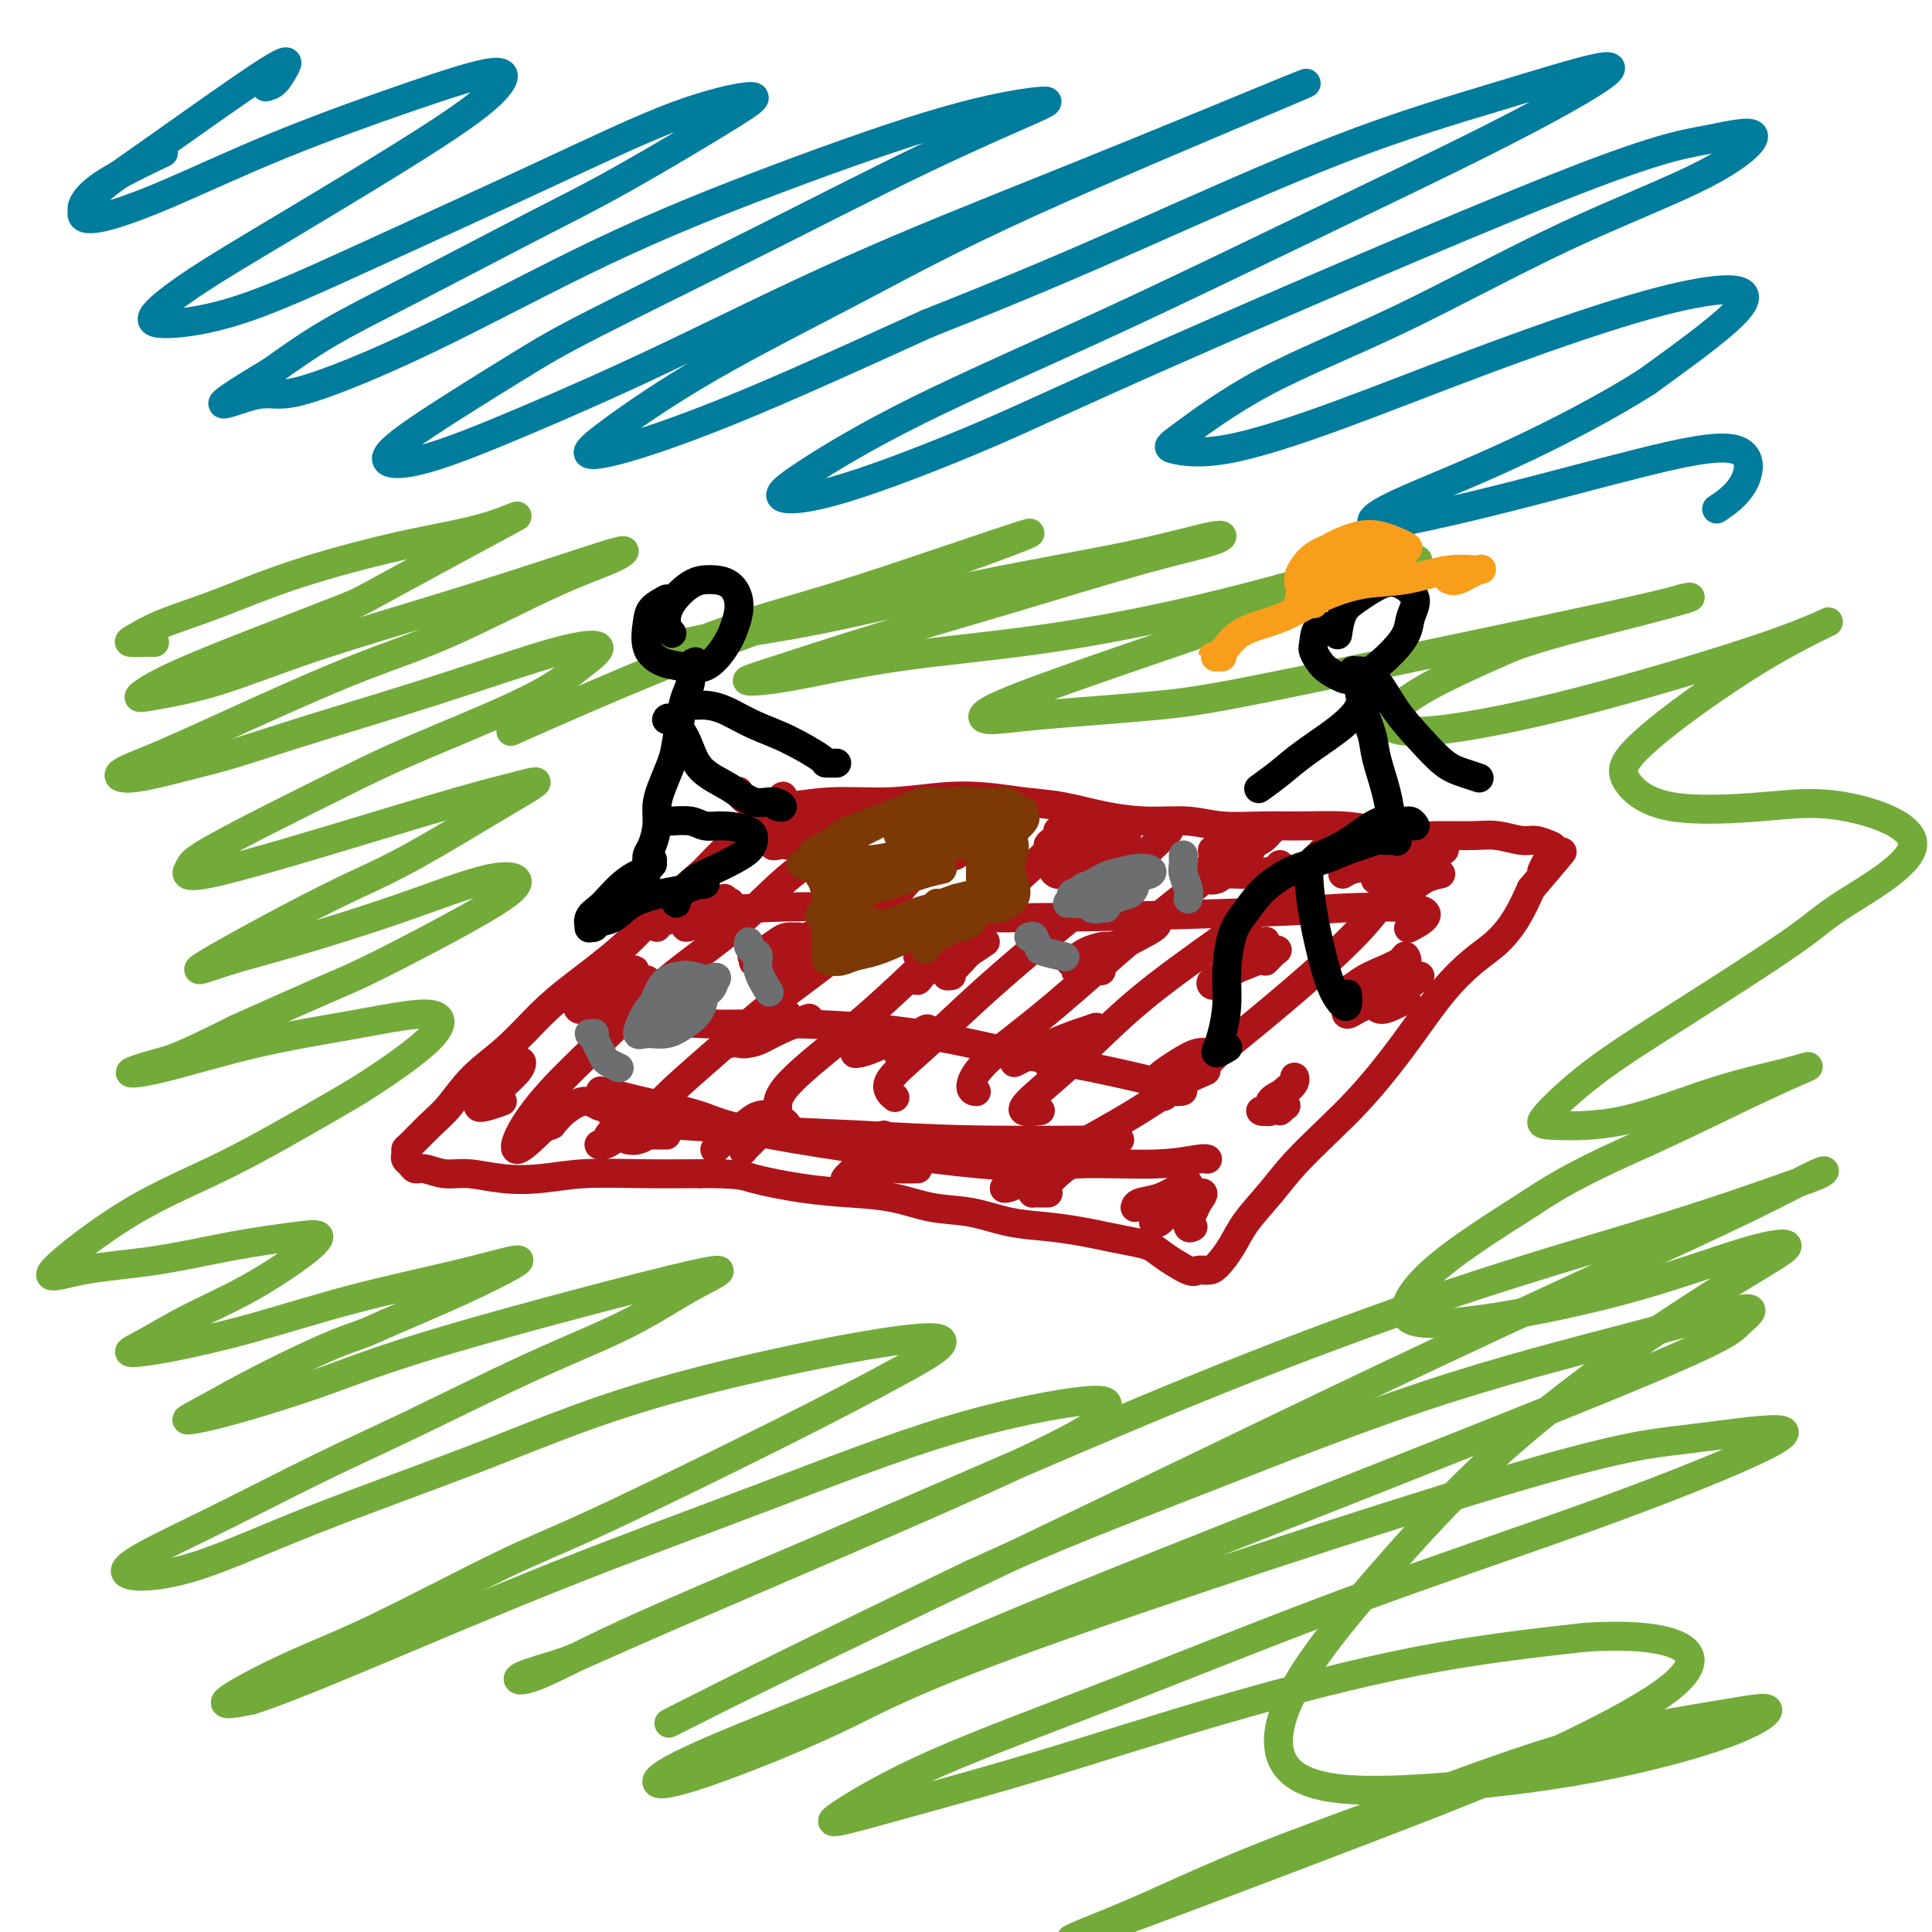 <svg viewBox='0 0 400 400' version='1.1' xmlns='http://www.w3.org/2000/svg' xmlns:xlink='http://www.w3.org/1999/xlink'><g fill='none' stroke='rgb(173,20,25)' stroke-width='6' stroke-linecap='round' stroke-linejoin='round'><path d='M161,167c0.431,-0.317 0.862,-0.635 1,-1c0.138,-0.365 -0.018,-0.779 0,-1c0.018,-0.221 0.210,-0.249 0,0c-0.210,0.249 -0.823,0.777 -1,1c-0.177,0.223 0.082,0.142 -2,2c-2.082,1.858 -6.506,5.654 -9,8c-2.494,2.346 -3.060,3.240 -5,5c-1.940,1.760 -5.254,4.384 -8,7c-2.746,2.616 -4.922,5.222 -8,8c-3.078,2.778 -7.057,5.727 -10,8c-2.943,2.273 -4.849,3.870 -7,6c-2.151,2.130 -4.548,4.791 -7,7c-2.452,2.209 -4.958,3.964 -7,6c-2.042,2.036 -3.619,4.352 -5,6c-1.381,1.648 -2.567,2.627 -4,4c-1.433,1.373 -3.113,3.141 -4,4c-0.887,0.859 -0.981,0.809 -1,1c-0.019,0.191 0.038,0.625 0,1c-0.038,0.375 -0.170,0.693 0,1c0.170,0.307 0.644,0.603 1,1c0.356,0.397 0.595,0.894 1,1c0.405,0.106 0.976,-0.181 2,0c1.024,0.181 2.502,0.829 4,1c1.498,0.171 3.018,-0.136 5,0c1.982,0.136 4.426,0.716 7,1c2.574,0.284 5.278,0.272 8,0c2.722,-0.272 5.464,-0.804 9,-1c3.536,-0.196 7.868,-0.056 12,0c4.132,0.056 8.066,0.028 12,0'/><path d='M145,243c8.358,-0.036 8.753,0.376 11,1c2.247,0.624 6.345,1.462 10,2c3.655,0.538 6.866,0.778 10,1c3.134,0.222 6.191,0.427 9,1c2.809,0.573 5.370,1.516 8,2c2.630,0.484 5.329,0.511 8,1c2.671,0.489 5.316,1.441 8,2c2.684,0.559 5.408,0.727 8,1c2.592,0.273 5.051,0.652 7,1c1.949,0.348 3.387,0.665 5,1c1.613,0.335 3.401,0.689 5,1c1.599,0.311 3.009,0.581 4,1c0.991,0.419 1.563,0.987 3,2c1.437,1.013 3.739,2.470 5,3c1.261,0.530 1.480,0.132 2,0c0.520,-0.132 1.342,0.003 2,0c0.658,-0.003 1.152,-0.143 2,-1c0.848,-0.857 2.049,-2.430 3,-4c0.951,-1.570 1.652,-3.138 3,-5c1.348,-1.862 3.342,-4.018 5,-6c1.658,-1.982 2.980,-3.791 5,-6c2.020,-2.209 4.737,-4.820 7,-7c2.263,-2.180 4.071,-3.931 6,-6c1.929,-2.069 3.979,-4.457 6,-7c2.021,-2.543 4.015,-5.242 6,-8c1.985,-2.758 3.963,-5.576 6,-8c2.037,-2.424 4.134,-4.454 6,-6c1.866,-1.546 3.502,-2.609 5,-4c1.498,-1.391 2.856,-3.112 4,-5c1.144,-1.888 2.072,-3.944 3,-6'/><path d='M317,184c10.995,-12.973 4.981,-5.906 3,-4c-1.981,1.906 0.070,-1.350 1,-3c0.930,-1.650 0.737,-1.696 0,-2c-0.737,-0.304 -2.020,-0.866 -3,-1c-0.980,-0.134 -1.659,0.161 -3,0c-1.341,-0.161 -3.343,-0.778 -5,-1c-1.657,-0.222 -2.967,-0.049 -5,0c-2.033,0.049 -4.789,-0.025 -7,0c-2.211,0.025 -3.876,0.150 -6,0c-2.124,-0.150 -4.705,-0.575 -7,-1c-2.295,-0.425 -4.302,-0.850 -7,-1c-2.698,-0.150 -6.087,-0.026 -9,0c-2.913,0.026 -5.350,-0.048 -8,0c-2.650,0.048 -5.515,0.216 -8,0c-2.485,-0.216 -4.591,-0.817 -7,-1c-2.409,-0.183 -5.120,0.053 -8,0c-2.880,-0.053 -5.928,-0.393 -9,-1c-3.072,-0.607 -6.168,-1.479 -9,-2c-2.832,-0.521 -5.401,-0.691 -8,-1c-2.599,-0.309 -5.228,-0.758 -8,-1c-2.772,-0.242 -5.688,-0.277 -9,0c-3.312,0.277 -7.021,0.865 -11,1c-3.979,0.135 -8.229,-0.185 -12,0c-3.771,0.185 -7.062,0.874 -10,1c-2.938,0.126 -5.522,-0.312 -7,-1c-1.478,-0.688 -1.851,-1.625 -2,-2c-0.149,-0.375 -0.075,-0.187 0,0'/><path d='M158,169c-0.453,0.033 -0.906,0.065 -1,0c-0.094,-0.065 0.170,-0.228 0,0c-0.170,0.228 -0.776,0.847 -1,1c-0.224,0.153 -0.068,-0.161 0,0c0.068,0.161 0.046,0.796 0,1c-0.046,0.204 -0.117,-0.021 0,0c0.117,0.021 0.422,0.290 2,0c1.578,-0.290 4.428,-1.140 6,-2c1.572,-0.860 1.866,-1.730 2,-2c0.134,-0.270 0.109,0.061 0,0c-0.109,-0.061 -0.303,-0.514 -1,0c-0.697,0.514 -1.896,1.995 -3,3c-1.104,1.005 -2.111,1.535 -3,2c-0.889,0.465 -1.658,0.867 -2,1c-0.342,0.133 -0.256,-0.003 0,0c0.256,0.003 0.683,0.144 1,0c0.317,-0.144 0.526,-0.572 1,-1c0.474,-0.428 1.214,-0.857 2,-1c0.786,-0.143 1.618,-0.001 2,0c0.382,0.001 0.314,-0.141 0,0c-0.314,0.141 -0.873,0.563 -1,1c-0.127,0.437 0.179,0.888 0,1c-0.179,0.112 -0.841,-0.116 -1,0c-0.159,0.116 0.185,0.575 0,1c-0.185,0.425 -0.901,0.815 -1,1c-0.099,0.185 0.418,0.166 1,0c0.582,-0.166 1.228,-0.477 2,-1c0.772,-0.523 1.669,-1.256 3,-2c1.331,-0.744 3.094,-1.498 4,-2c0.906,-0.502 0.953,-0.751 1,-1'/><path d='M171,169c1.689,-0.716 0.910,-0.506 0,0c-0.910,0.506 -1.952,1.309 -3,2c-1.048,0.691 -2.103,1.270 -3,2c-0.897,0.730 -1.637,1.610 -2,2c-0.363,0.390 -0.349,0.290 0,0c0.349,-0.290 1.032,-0.768 2,-1c0.968,-0.232 2.222,-0.216 4,-1c1.778,-0.784 4.079,-2.367 5,-3c0.921,-0.633 0.460,-0.317 0,0'/><path d='M192,173c0.660,-0.236 1.321,-0.472 0,1c-1.321,1.472 -4.623,4.651 -6,6c-1.377,1.349 -0.829,0.866 -1,1c-0.171,0.134 -1.062,0.883 -1,1c0.062,0.117 1.077,-0.400 2,-1c0.923,-0.600 1.755,-1.283 3,-2c1.245,-0.717 2.902,-1.468 4,-2c1.098,-0.532 1.635,-0.846 2,-1c0.365,-0.154 0.557,-0.147 0,0c-0.557,0.147 -1.861,0.433 -3,1c-1.139,0.567 -2.111,1.414 -3,2c-0.889,0.586 -1.694,0.910 -2,1c-0.306,0.090 -0.114,-0.055 0,0c0.114,0.055 0.151,0.311 1,0c0.849,-0.311 2.512,-1.190 4,-2c1.488,-0.810 2.802,-1.552 4,-2c1.198,-0.448 2.279,-0.600 3,-1c0.721,-0.400 1.083,-1.046 1,-1c-0.083,0.046 -0.609,0.785 -1,1c-0.391,0.215 -0.645,-0.093 -1,0c-0.355,0.093 -0.811,0.587 -1,1c-0.189,0.413 -0.110,0.744 0,1c0.110,0.256 0.251,0.437 1,0c0.749,-0.437 2.104,-1.492 3,-2c0.896,-0.508 1.331,-0.469 2,-1c0.669,-0.531 1.572,-1.631 2,-2c0.428,-0.369 0.383,-0.006 0,0c-0.383,0.006 -1.103,-0.345 -2,0c-0.897,0.345 -1.971,1.384 -3,2c-1.029,0.616 -2.015,0.808 -3,1'/><path d='M197,175c-1.234,0.747 -0.318,1.115 0,1c0.318,-0.115 0.038,-0.714 0,-1c-0.038,-0.286 0.166,-0.259 1,-1c0.834,-0.741 2.296,-2.249 3,-3c0.704,-0.751 0.648,-0.744 1,-1c0.352,-0.256 1.110,-0.774 1,-1c-0.110,-0.226 -1.089,-0.161 -2,0c-0.911,0.161 -1.756,0.418 -3,1c-1.244,0.582 -2.889,1.489 -4,2c-1.111,0.511 -1.688,0.628 -2,1c-0.312,0.372 -0.358,1.001 0,1c0.358,-0.001 1.119,-0.631 2,-1c0.881,-0.369 1.882,-0.477 3,-1c1.118,-0.523 2.352,-1.460 3,-2c0.648,-0.540 0.710,-0.683 1,-1c0.290,-0.317 0.810,-0.807 1,-1c0.190,-0.193 0.051,-0.091 0,0c-0.051,0.091 -0.014,0.169 0,1c0.014,0.831 0.004,2.416 0,3c-0.004,0.584 -0.001,0.167 0,0c0.001,-0.167 0.001,-0.083 0,0'/><path d='M224,170c-0.278,0.362 -0.555,0.724 -1,1c-0.445,0.276 -1.057,0.464 -2,1c-0.943,0.536 -2.218,1.418 -3,2c-0.782,0.582 -1.071,0.864 -1,1c0.071,0.136 0.501,0.126 1,0c0.499,-0.126 1.065,-0.370 3,-1c1.935,-0.630 5.238,-1.648 7,-2c1.762,-0.352 1.984,-0.040 2,0c0.016,0.040 -0.174,-0.193 -1,0c-0.826,0.193 -2.287,0.814 -4,2c-1.713,1.186 -3.676,2.939 -5,4c-1.324,1.061 -2.008,1.431 -2,2c0.008,0.569 0.708,1.338 2,1c1.292,-0.338 3.174,-1.783 5,-3c1.826,-1.217 3.594,-2.205 5,-3c1.406,-0.795 2.451,-1.397 3,-2c0.549,-0.603 0.603,-1.205 0,-1c-0.603,0.205 -1.862,1.218 -3,2c-1.138,0.782 -2.156,1.332 -3,2c-0.844,0.668 -1.514,1.455 -2,2c-0.486,0.545 -0.788,0.850 -1,1c-0.212,0.150 -0.334,0.145 0,0c0.334,-0.145 1.123,-0.431 2,-1c0.877,-0.569 1.843,-1.421 3,-2c1.157,-0.579 2.504,-0.887 3,-1c0.496,-0.113 0.142,-0.032 0,0c-0.142,0.032 -0.071,0.016 0,0'/><path d='M259,176c-0.731,-0.002 -1.463,-0.003 -2,0c-0.537,0.003 -0.880,0.012 -1,0c-0.120,-0.012 -0.015,-0.044 0,0c0.015,0.044 -0.058,0.164 0,0c0.058,-0.164 0.246,-0.612 1,-1c0.754,-0.388 2.072,-0.716 3,-1c0.928,-0.284 1.465,-0.526 2,-1c0.535,-0.474 1.069,-1.181 1,-1c-0.069,0.181 -0.739,1.251 -2,2c-1.261,0.749 -3.112,1.177 -5,2c-1.888,0.823 -3.811,2.040 -5,3c-1.189,0.960 -1.643,1.663 -2,2c-0.357,0.337 -0.616,0.309 0,0c0.616,-0.309 2.109,-0.901 4,-2c1.891,-1.099 4.181,-2.707 6,-4c1.819,-1.293 3.168,-2.270 4,-3c0.832,-0.730 1.145,-1.211 1,-1c-0.145,0.211 -0.750,1.115 -2,2c-1.250,0.885 -3.144,1.750 -5,3c-1.856,1.250 -3.674,2.886 -5,4c-1.326,1.114 -2.159,1.707 -2,2c0.159,0.293 1.311,0.285 2,0c0.689,-0.285 0.917,-0.847 2,-1c1.083,-0.153 3.022,0.103 5,0c1.978,-0.103 3.994,-0.566 5,-1c1.006,-0.434 1.002,-0.838 1,-1c-0.002,-0.162 -0.001,-0.081 0,0'/><path d='M281,179c-0.350,-0.075 -0.699,-0.151 -1,0c-0.301,0.151 -0.552,0.528 -1,1c-0.448,0.472 -1.091,1.038 -1,1c0.091,-0.038 0.918,-0.680 2,-1c1.082,-0.320 2.419,-0.319 4,-1c1.581,-0.681 3.406,-2.044 5,-3c1.594,-0.956 2.957,-1.505 4,-2c1.043,-0.495 1.764,-0.938 2,-1c0.236,-0.062 -0.015,0.256 -1,1c-0.985,0.744 -2.704,1.914 -4,3c-1.296,1.086 -2.167,2.089 -3,3c-0.833,0.911 -1.626,1.731 -2,2c-0.374,0.269 -0.329,-0.012 0,0c0.329,0.012 0.941,0.318 2,0c1.059,-0.318 2.565,-1.259 4,-2c1.435,-0.741 2.800,-1.282 4,-2c1.200,-0.718 2.235,-1.612 3,-2c0.765,-0.388 1.259,-0.270 1,0c-0.259,0.270 -1.272,0.692 -2,1c-0.728,0.308 -1.170,0.501 -2,1c-0.830,0.499 -2.046,1.304 -3,2c-0.954,0.696 -1.646,1.283 -2,2c-0.354,0.717 -0.371,1.565 0,2c0.371,0.435 1.130,0.457 2,0c0.870,-0.457 1.850,-1.392 3,-2c1.150,-0.608 2.472,-0.888 3,-1c0.528,-0.112 0.264,-0.056 0,0'/><path d='M277,205c0.596,0.179 1.192,0.358 2,0c0.808,-0.358 1.827,-1.252 3,-2c1.173,-0.748 2.500,-1.349 4,-2c1.500,-0.651 3.174,-1.353 4,-2c0.826,-0.647 0.802,-1.239 1,-1c0.198,0.239 0.616,1.308 0,2c-0.616,0.692 -2.266,1.006 -4,2c-1.734,0.994 -3.553,2.667 -5,4c-1.447,1.333 -2.524,2.327 -3,3c-0.476,0.673 -0.352,1.025 0,1c0.352,-0.025 0.932,-0.428 2,-1c1.068,-0.572 2.625,-1.314 4,-2c1.375,-0.686 2.570,-1.317 4,-2c1.430,-0.683 3.096,-1.420 4,-2c0.904,-0.580 1.047,-1.004 1,-1c-0.047,0.004 -0.284,0.436 -1,1c-0.716,0.564 -1.909,1.259 -3,2c-1.091,0.741 -2.078,1.530 -3,2c-0.922,0.470 -1.777,0.623 -2,1c-0.223,0.377 0.188,0.977 1,1c0.812,0.023 2.026,-0.532 3,-1c0.974,-0.468 1.707,-0.848 2,-1c0.293,-0.152 0.147,-0.076 0,0'/><path d='M262,199c0.756,-0.797 1.512,-1.594 2,-2c0.488,-0.406 0.709,-0.420 0,0c-0.709,0.420 -2.348,1.274 -4,2c-1.652,0.726 -3.316,1.324 -5,2c-1.684,0.676 -3.388,1.429 -4,2c-0.612,0.571 -0.132,0.958 0,1c0.132,0.042 -0.085,-0.262 1,-1c1.085,-0.738 3.472,-1.911 5,-3c1.528,-1.089 2.197,-2.094 3,-3c0.803,-0.906 1.739,-1.713 2,-2c0.261,-0.287 -0.152,-0.052 -1,0c-0.848,0.052 -2.131,-0.077 -3,0c-0.869,0.077 -1.326,0.362 -2,1c-0.674,0.638 -1.566,1.630 -2,2c-0.434,0.370 -0.411,0.117 0,0c0.411,-0.117 1.210,-0.098 2,0c0.790,0.098 1.573,0.274 2,0c0.427,-0.274 0.500,-0.997 0,-1c-0.500,-0.003 -1.571,0.713 -2,1c-0.429,0.287 -0.214,0.143 0,0'/><path d='M228,201c-0.616,-0.371 -1.231,-0.743 -1,-1c0.231,-0.257 1.309,-0.400 2,-1c0.691,-0.600 0.997,-1.659 3,-3c2.003,-1.341 5.704,-2.966 7,-4c1.296,-1.034 0.186,-1.479 -1,-1c-1.186,0.479 -2.449,1.880 -4,3c-1.551,1.120 -3.391,1.958 -5,3c-1.609,1.042 -2.986,2.288 -4,3c-1.014,0.712 -1.665,0.891 -2,1c-0.335,0.109 -0.353,0.148 0,0c0.353,-0.148 1.077,-0.484 2,-1c0.923,-0.516 2.045,-1.211 3,-2c0.955,-0.789 1.742,-1.673 2,-2c0.258,-0.327 -0.014,-0.099 0,0c0.014,0.099 0.312,0.068 0,0c-0.312,-0.068 -1.235,-0.174 -2,0c-0.765,0.174 -1.374,0.629 -2,1c-0.626,0.371 -1.271,0.660 -2,1c-0.729,0.340 -1.544,0.732 -2,1c-0.456,0.268 -0.553,0.412 0,0c0.553,-0.412 1.757,-1.378 3,-2c1.243,-0.622 2.527,-0.898 3,-1c0.473,-0.102 0.135,-0.029 0,0c-0.135,0.029 -0.068,0.015 0,0'/><path d='M197,202c-0.485,0.065 -0.971,0.129 -1,0c-0.029,-0.129 0.397,-0.453 1,-1c0.603,-0.547 1.383,-1.318 2,-2c0.617,-0.682 1.073,-1.277 2,-2c0.927,-0.723 2.326,-1.576 3,-2c0.674,-0.424 0.622,-0.421 0,0c-0.622,0.421 -1.815,1.258 -3,2c-1.185,0.742 -2.363,1.387 -4,2c-1.637,0.613 -3.734,1.194 -5,2c-1.266,0.806 -1.701,1.838 -2,2c-0.299,0.162 -0.463,-0.546 0,-1c0.463,-0.454 1.552,-0.654 4,-2c2.448,-1.346 6.254,-3.837 8,-5c1.746,-1.163 1.432,-0.998 1,-1c-0.432,-0.002 -0.982,-0.173 -2,0c-1.018,0.173 -2.505,0.688 -4,1c-1.495,0.312 -2.998,0.421 -4,1c-1.002,0.579 -1.505,1.630 -2,2c-0.495,0.370 -0.984,0.061 -1,0c-0.016,-0.061 0.440,0.127 1,0c0.560,-0.127 1.222,-0.570 2,-1c0.778,-0.430 1.671,-0.846 2,-1c0.329,-0.154 0.094,-0.044 0,0c-0.094,0.044 -0.047,0.022 0,0'/><path d='M164,200c-0.329,0.425 -0.659,0.851 -1,1c-0.341,0.149 -0.694,0.023 -1,0c-0.306,-0.023 -0.565,0.058 0,0c0.565,-0.058 1.956,-0.254 3,-1c1.044,-0.746 1.743,-2.041 3,-3c1.257,-0.959 3.071,-1.581 4,-2c0.929,-0.419 0.972,-0.635 1,-1c0.028,-0.365 0.042,-0.879 -1,-1c-1.042,-0.121 -3.139,0.151 -5,1c-1.861,0.849 -3.485,2.274 -5,3c-1.515,0.726 -2.922,0.752 -4,1c-1.078,0.248 -1.827,0.718 -2,1c-0.173,0.282 0.228,0.377 1,0c0.772,-0.377 1.913,-1.226 3,-2c1.087,-0.774 2.118,-1.473 3,-2c0.882,-0.527 1.614,-0.881 2,-1c0.386,-0.119 0.426,-0.004 0,0c-0.426,0.004 -1.317,-0.104 -2,0c-0.683,0.104 -1.157,0.421 -2,1c-0.843,0.579 -2.054,1.419 -3,2c-0.946,0.581 -1.626,0.901 -2,1c-0.374,0.099 -0.440,-0.025 0,0c0.440,0.025 1.388,0.199 2,0c0.612,-0.199 0.889,-0.771 1,-1c0.111,-0.229 0.055,-0.114 0,0'/><path d='M127,204c0.089,-0.060 0.178,-0.121 0,0c-0.178,0.121 -0.625,0.422 -1,1c-0.375,0.578 -0.680,1.431 -1,2c-0.320,0.569 -0.654,0.855 -1,1c-0.346,0.145 -0.702,0.151 -1,0c-0.298,-0.151 -0.536,-0.458 0,-1c0.536,-0.542 1.848,-1.318 3,-2c1.152,-0.682 2.144,-1.268 3,-2c0.856,-0.732 1.577,-1.609 2,-2c0.423,-0.391 0.547,-0.297 0,0c-0.547,0.297 -1.764,0.795 -3,2c-1.236,1.205 -2.491,3.116 -4,4c-1.509,0.884 -3.271,0.742 -4,1c-0.729,0.258 -0.423,0.917 0,1c0.423,0.083 0.965,-0.409 2,-1c1.035,-0.591 2.562,-1.279 4,-2c1.438,-0.721 2.785,-1.473 4,-2c1.215,-0.527 2.298,-0.829 3,-1c0.702,-0.171 1.022,-0.210 1,0c-0.022,0.210 -0.385,0.669 -1,1c-0.615,0.331 -1.480,0.535 -2,1c-0.520,0.465 -0.695,1.191 -1,2c-0.305,0.809 -0.741,1.703 -1,2c-0.259,0.297 -0.342,-0.001 0,0c0.342,0.001 1.110,0.303 2,0c0.890,-0.303 1.901,-1.211 3,-2c1.099,-0.789 2.286,-1.460 3,-2c0.714,-0.540 0.954,-0.949 1,-1c0.046,-0.051 -0.103,0.255 -1,1c-0.897,0.745 -2.542,1.927 -4,3c-1.458,1.073 -2.729,2.036 -4,3'/><path d='M129,211c-1.244,1.156 -0.356,1.044 0,1c0.356,-0.044 0.178,-0.022 0,0'/><path d='M145,191c-1.321,0.520 -2.642,1.040 -3,1c-0.358,-0.040 0.246,-0.639 1,-1c0.754,-0.361 1.659,-0.484 3,-1c1.341,-0.516 3.119,-1.426 4,-2c0.881,-0.574 0.866,-0.813 1,-1c0.134,-0.187 0.418,-0.322 0,0c-0.418,0.322 -1.538,1.103 -3,2c-1.462,0.897 -3.265,1.912 -4,2c-0.735,0.088 -0.402,-0.750 0,-1c0.402,-0.250 0.871,0.087 1,0c0.129,-0.087 -0.084,-0.598 0,-1c0.084,-0.402 0.463,-0.694 1,-1c0.537,-0.306 1.230,-0.625 2,-1c0.770,-0.375 1.616,-0.804 2,-1c0.384,-0.196 0.307,-0.157 0,0c-0.307,0.157 -0.845,0.432 -2,1c-1.155,0.568 -2.929,1.431 -4,2c-1.071,0.569 -1.439,0.846 -2,1c-0.561,0.154 -1.315,0.186 -1,0c0.315,-0.186 1.700,-0.588 3,-1c1.300,-0.412 2.514,-0.832 3,-1c0.486,-0.168 0.243,-0.084 0,0'/><path d='M157,213c-0.675,-0.236 -1.349,-0.472 -2,0c-0.651,0.472 -1.277,1.651 -2,2c-0.723,0.349 -1.542,-0.134 -2,0c-0.458,0.134 -0.553,0.883 0,1c0.553,0.117 1.756,-0.398 3,-1c1.244,-0.602 2.531,-1.290 4,-2c1.469,-0.710 3.121,-1.440 4,-2c0.879,-0.560 0.987,-0.949 1,-1c0.013,-0.051 -0.068,0.236 -1,1c-0.932,0.764 -2.714,2.006 -4,3c-1.286,0.994 -2.075,1.739 -3,2c-0.925,0.261 -1.984,0.038 -2,0c-0.016,-0.038 1.012,0.109 2,0c0.988,-0.109 1.935,-0.472 3,-1c1.065,-0.528 2.248,-1.219 4,-2c1.752,-0.781 4.072,-1.652 5,-2c0.928,-0.348 0.464,-0.174 0,0'/><path d='M179,217c-0.901,0.407 -1.801,0.814 -2,1c-0.199,0.186 0.304,0.150 1,0c0.696,-0.150 1.586,-0.415 3,-1c1.414,-0.585 3.354,-1.489 5,-2c1.646,-0.511 3.000,-0.628 4,-1c1.000,-0.372 1.648,-1.000 2,-1c0.352,-0.000 0.409,0.627 0,1c-0.409,0.373 -1.284,0.493 -2,1c-0.716,0.507 -1.272,1.401 -2,2c-0.728,0.599 -1.629,0.904 -2,1c-0.371,0.096 -0.211,-0.016 0,0c0.211,0.016 0.474,0.162 1,0c0.526,-0.162 1.316,-0.631 2,-1c0.684,-0.369 1.261,-0.638 2,-1c0.739,-0.362 1.640,-0.818 2,-1c0.360,-0.182 0.180,-0.091 0,0'/><path d='M210,220c1.368,-0.673 2.736,-1.346 4,-2c1.264,-0.654 2.423,-1.290 4,-2c1.577,-0.710 3.572,-1.495 5,-2c1.428,-0.505 2.288,-0.730 3,-1c0.712,-0.270 1.276,-0.584 1,0c-0.276,0.584 -1.392,2.066 -3,3c-1.608,0.934 -3.707,1.319 -5,2c-1.293,0.681 -1.780,1.658 -2,2c-0.220,0.342 -0.174,0.049 0,0c0.174,-0.049 0.478,0.144 1,0c0.522,-0.144 1.264,-0.627 2,-1c0.736,-0.373 1.465,-0.636 2,-1c0.535,-0.364 0.875,-0.829 1,-1c0.125,-0.171 0.036,-0.049 0,0c-0.036,0.049 -0.018,0.024 0,0'/><path d='M242,222c-0.894,0.492 -1.789,0.984 -2,1c-0.211,0.016 0.261,-0.443 1,-1c0.739,-0.557 1.746,-1.212 3,-2c1.254,-0.788 2.755,-1.708 4,-2c1.245,-0.292 2.235,0.043 3,0c0.765,-0.043 1.304,-0.466 1,0c-0.304,0.466 -1.453,1.819 -3,3c-1.547,1.181 -3.492,2.190 -5,3c-1.508,0.810 -2.578,1.421 -3,2c-0.422,0.579 -0.196,1.124 0,1c0.196,-0.124 0.360,-0.918 2,-2c1.640,-1.082 4.754,-2.452 6,-3c1.246,-0.548 0.623,-0.274 0,0'/><path d='M261,230c0.255,0.116 0.509,0.232 1,0c0.491,-0.232 1.218,-0.810 2,-1c0.782,-0.190 1.619,0.010 2,0c0.381,-0.010 0.305,-0.230 0,0c-0.305,0.230 -0.838,0.910 -1,1c-0.162,0.090 0.047,-0.411 0,-1c-0.047,-0.589 -0.351,-1.266 0,-2c0.351,-0.734 1.358,-1.525 2,-2c0.642,-0.475 0.921,-0.633 1,-1c0.079,-0.367 -0.040,-0.942 0,-1c0.040,-0.058 0.241,0.401 0,1c-0.241,0.599 -0.922,1.337 -2,2c-1.078,0.663 -2.551,1.249 -3,2c-0.449,0.751 0.127,1.665 0,2c-0.127,0.335 -0.957,0.090 -1,0c-0.043,-0.090 0.702,-0.026 1,0c0.298,0.026 0.149,0.013 0,0'/><path d='M247,254c-0.397,0.208 -0.794,0.415 -1,0c-0.206,-0.415 -0.222,-1.454 0,-2c0.222,-0.546 0.682,-0.601 1,-1c0.318,-0.399 0.495,-1.143 1,-2c0.505,-0.857 1.337,-1.827 1,-2c-0.337,-0.173 -1.843,0.453 -3,1c-1.157,0.547 -1.964,1.017 -3,2c-1.036,0.983 -2.300,2.478 -3,3c-0.700,0.522 -0.837,0.071 -1,0c-0.163,-0.071 -0.354,0.240 0,0c0.354,-0.240 1.253,-1.029 2,-2c0.747,-0.971 1.341,-2.124 2,-3c0.659,-0.876 1.382,-1.476 2,-2c0.618,-0.524 1.132,-0.974 1,-1c-0.132,-0.026 -0.911,0.371 -2,1c-1.089,0.629 -2.488,1.488 -4,2c-1.512,0.512 -3.138,0.676 -4,1c-0.862,0.324 -0.961,0.807 -1,1c-0.039,0.193 -0.020,0.097 0,0'/><path d='M217,247c-0.337,-0.001 -0.673,-0.002 -1,0c-0.327,0.002 -0.644,0.006 -1,0c-0.356,-0.006 -0.751,-0.022 -1,0c-0.249,0.022 -0.353,0.083 0,0c0.353,-0.083 1.164,-0.311 2,-1c0.836,-0.689 1.695,-1.841 3,-3c1.305,-1.159 3.054,-2.325 4,-3c0.946,-0.675 1.090,-0.860 1,-1c-0.090,-0.140 -0.415,-0.236 -3,1c-2.585,1.236 -7.430,3.803 -10,5c-2.570,1.197 -2.866,1.025 -3,1c-0.134,-0.025 -0.105,0.097 0,0c0.105,-0.097 0.287,-0.415 1,-1c0.713,-0.585 1.956,-1.439 3,-2c1.044,-0.561 1.888,-0.831 2,-1c0.112,-0.169 -0.508,-0.238 -1,0c-0.492,0.238 -0.855,0.782 -1,1c-0.145,0.218 -0.073,0.109 0,0'/><path d='M190,242c-1.516,0.032 -3.032,0.064 -4,0c-0.968,-0.064 -1.390,-0.223 -2,0c-0.610,0.223 -1.410,0.828 -2,1c-0.590,0.172 -0.970,-0.088 -1,0c-0.030,0.088 0.288,0.523 1,0c0.712,-0.523 1.816,-2.006 3,-3c1.184,-0.994 2.448,-1.500 3,-2c0.552,-0.500 0.390,-0.993 0,-1c-0.390,-0.007 -1.010,0.473 -2,1c-0.990,0.527 -2.351,1.102 -4,2c-1.649,0.898 -3.587,2.119 -5,3c-1.413,0.881 -2.302,1.423 -2,1c0.302,-0.423 1.794,-1.812 3,-3c1.206,-1.188 2.128,-2.174 3,-3c0.872,-0.826 1.696,-1.492 2,-2c0.304,-0.508 0.087,-0.860 0,-1c-0.087,-0.140 -0.043,-0.070 0,0'/><path d='M165,235c-0.861,-0.874 -1.721,-1.749 -2,-2c-0.279,-0.251 0.025,0.121 0,0c-0.025,-0.121 -0.377,-0.733 -1,-1c-0.623,-0.267 -1.515,-0.187 -2,0c-0.485,0.187 -0.561,0.483 -1,1c-0.439,0.517 -1.241,1.257 -2,2c-0.759,0.743 -1.476,1.489 -2,2c-0.524,0.511 -0.855,0.785 -1,1c-0.145,0.215 -0.103,0.370 0,0c0.103,-0.370 0.267,-1.263 1,-2c0.733,-0.737 2.034,-1.316 3,-2c0.966,-0.684 1.598,-1.474 2,-2c0.402,-0.526 0.574,-0.790 0,-1c-0.574,-0.210 -1.895,-0.368 -3,0c-1.105,0.368 -1.995,1.262 -3,2c-1.005,0.738 -2.125,1.322 -3,2c-0.875,0.678 -1.505,1.452 -2,2c-0.495,0.548 -0.856,0.871 -1,1c-0.144,0.129 -0.072,0.065 0,0'/><path d='M138,235c-1.181,-0.008 -2.362,-0.016 -3,0c-0.638,0.016 -0.733,0.057 -1,0c-0.267,-0.057 -0.708,-0.210 -1,0c-0.292,0.210 -0.437,0.785 -1,1c-0.563,0.215 -1.543,0.071 -2,0c-0.457,-0.071 -0.390,-0.070 0,0c0.390,0.070 1.102,0.209 2,0c0.898,-0.209 1.982,-0.768 3,-2c1.018,-1.232 1.969,-3.139 2,-4c0.031,-0.861 -0.858,-0.676 -2,0c-1.142,0.676 -2.537,1.843 -4,3c-1.463,1.157 -2.993,2.305 -4,3c-1.007,0.695 -1.492,0.939 -2,1c-0.508,0.061 -1.040,-0.061 -1,0c0.040,0.061 0.652,0.304 1,0c0.348,-0.304 0.434,-1.154 1,-2c0.566,-0.846 1.614,-1.689 2,-2c0.386,-0.311 0.110,-0.089 0,0c-0.110,0.089 -0.055,0.044 0,0'/><path d='M126,230c-0.372,-0.465 -0.743,-0.931 -1,-1c-0.257,-0.069 -0.398,0.258 -1,0c-0.602,-0.258 -1.665,-1.102 -3,-1c-1.335,0.102 -2.943,1.151 -4,2c-1.057,0.849 -1.562,1.499 -2,2c-0.438,0.501 -0.810,0.852 -1,1c-0.190,0.148 -0.199,0.093 0,0c0.199,-0.093 0.605,-0.224 0,0c-0.605,0.224 -2.222,0.803 -3,1c-0.778,0.197 -0.716,0.012 -1,0c-0.284,-0.012 -0.912,0.150 -1,0c-0.088,-0.150 0.366,-0.611 1,-1c0.634,-0.389 1.449,-0.707 2,-1c0.551,-0.293 0.837,-0.562 1,-1c0.163,-0.438 0.201,-1.046 0,-1c-0.201,0.046 -0.642,0.744 -1,1c-0.358,0.256 -0.635,0.069 -1,0c-0.365,-0.069 -0.819,-0.020 -1,0c-0.181,0.020 -0.091,0.010 0,0'/><path d='M104,228c-0.999,0.360 -1.998,0.720 -3,1c-1.002,0.280 -2.005,0.480 -2,0c0.005,-0.480 1.020,-1.640 2,-3c0.980,-1.360 1.927,-2.919 3,-4c1.073,-1.081 2.274,-1.684 3,-2c0.726,-0.316 0.979,-0.344 1,0c0.021,0.344 -0.191,1.059 -1,2c-0.809,0.941 -2.217,2.108 -3,3c-0.783,0.892 -0.942,1.509 -1,2c-0.058,0.491 -0.017,0.854 0,1c0.017,0.146 0.008,0.073 0,0'/><path d='M177,174c0.095,-0.298 0.190,-0.595 0,-1c-0.190,-0.405 -0.666,-0.916 -1,-1c-0.334,-0.084 -0.525,0.260 -1,1c-0.475,0.740 -1.232,1.878 -3,3c-1.768,1.122 -4.547,2.229 -8,5c-3.453,2.771 -7.579,7.205 -12,11c-4.421,3.795 -9.135,6.949 -14,11c-4.865,4.051 -9.881,8.997 -14,13c-4.119,4.003 -7.341,7.061 -10,10c-2.659,2.939 -4.754,5.757 -6,8c-1.246,2.243 -1.643,3.910 -1,4c0.643,0.090 2.327,-1.399 4,-3c1.673,-1.601 3.335,-3.315 4,-4c0.665,-0.685 0.332,-0.343 0,0'/><path d='M195,171c0.088,-0.396 0.176,-0.792 1,-1c0.824,-0.208 2.383,-0.230 3,0c0.617,0.230 0.292,0.710 -1,2c-1.292,1.290 -3.552,3.391 -6,6c-2.448,2.609 -5.086,5.727 -8,9c-2.914,3.273 -6.105,6.701 -10,10c-3.895,3.299 -8.494,6.467 -13,10c-4.506,3.533 -8.920,7.430 -13,11c-4.080,3.570 -7.826,6.813 -10,9c-2.174,2.187 -2.778,3.320 -3,4c-0.222,0.680 -0.064,0.909 0,1c0.064,0.091 0.032,0.046 0,0'/><path d='M219,172c0.409,-0.093 0.818,-0.187 1,0c0.182,0.187 0.137,0.653 -1,2c-1.137,1.347 -3.366,3.573 -6,6c-2.634,2.427 -5.672,5.055 -9,8c-3.328,2.945 -6.944,6.207 -11,10c-4.056,3.793 -8.551,8.116 -13,12c-4.449,3.884 -8.852,7.328 -12,10c-3.148,2.672 -5.040,4.572 -6,6c-0.960,1.428 -0.989,2.384 -1,3c-0.011,0.616 -0.003,0.890 0,1c0.003,0.110 0.002,0.055 0,0'/><path d='M241,173c0.563,-0.581 1.126,-1.162 1,-1c-0.126,0.162 -0.940,1.066 -3,3c-2.060,1.934 -5.367,4.898 -9,8c-3.633,3.102 -7.593,6.341 -12,10c-4.407,3.659 -9.261,7.737 -14,12c-4.739,4.263 -9.363,8.710 -13,12c-3.637,3.290 -6.287,5.424 -7,7c-0.713,1.576 0.511,2.593 1,3c0.489,0.407 0.245,0.203 0,0'/><path d='M251,176c0.181,1.574 0.361,3.147 -1,5c-1.361,1.853 -4.264,3.985 -8,7c-3.736,3.015 -8.304,6.913 -13,11c-4.696,4.087 -9.521,8.363 -14,12c-4.479,3.637 -8.613,6.635 -11,9c-2.387,2.365 -3.027,4.098 -3,5c0.027,0.902 0.722,0.972 1,1c0.278,0.028 0.139,0.014 0,0'/><path d='M274,176c-2.729,2.954 -5.459,5.907 -9,9c-3.541,3.093 -7.894,6.325 -13,10c-5.106,3.675 -10.965,7.794 -16,12c-5.035,4.206 -9.247,8.500 -13,12c-3.753,3.500 -7.047,6.206 -9,8c-1.953,1.794 -2.564,2.675 -2,3c0.564,0.325 2.304,0.093 3,0c0.696,-0.093 0.348,-0.046 0,0'/><path d='M287,181c0.398,1.055 0.795,2.109 0,4c-0.795,1.891 -2.784,4.617 -6,8c-3.216,3.383 -7.660,7.423 -13,12c-5.340,4.577 -11.576,9.691 -17,14c-5.424,4.309 -10.037,7.814 -17,12c-6.963,4.186 -16.275,9.053 -20,11c-3.725,1.947 -1.862,0.973 0,0'/><path d='M136,192c-0.096,-0.222 -0.192,-0.443 1,-1c1.192,-0.557 3.672,-1.448 7,-2c3.328,-0.552 7.504,-0.764 13,-1c5.496,-0.236 12.313,-0.495 17,0c4.687,0.495 7.245,1.746 23,2c15.755,0.254 44.708,-0.489 60,-1c15.292,-0.511 16.924,-0.792 21,-1c4.076,-0.208 10.598,-0.344 14,0c3.402,0.344 3.685,1.170 3,2c-0.685,0.830 -2.339,1.666 -3,2c-0.661,0.334 -0.331,0.167 0,0'/><path d='M128,211c-0.789,0.033 -1.579,0.065 -1,0c0.579,-0.065 2.526,-0.229 6,0c3.474,0.229 8.476,0.850 14,1c5.524,0.150 11.570,-0.170 19,0c7.430,0.170 16.242,0.830 24,2c7.758,1.170 14.460,2.849 20,4c5.540,1.151 9.918,1.772 16,3c6.082,1.228 13.868,3.061 17,4c3.132,0.939 1.609,0.982 1,1c-0.609,0.018 -0.305,0.009 0,0'/><path d='M127,226c-0.690,0.041 -1.380,0.083 -2,0c-0.620,-0.083 -1.170,-0.290 0,0c1.170,0.290 4.061,1.079 8,2c3.939,0.921 8.928,1.975 12,3c3.072,1.025 4.227,2.022 15,4c10.773,1.978 31.163,4.936 43,6c11.837,1.064 15.119,0.233 20,0c4.881,-0.233 11.360,0.134 16,0c4.640,-0.134 7.442,-0.767 9,-1c1.558,-0.233 1.874,-0.067 2,0c0.126,0.067 0.063,0.033 0,0'/><path d='M138,233c-0.044,-0.091 -0.088,-0.182 3,0c3.088,0.182 9.308,0.637 16,1c6.692,0.363 13.856,0.633 21,1c7.144,0.367 14.270,0.829 24,1c9.730,0.171 22.066,0.049 27,0c4.934,-0.049 2.467,-0.024 0,0'/></g>
<g fill='none' stroke='rgb(115,171,58)' stroke-width='6' stroke-linecap='round' stroke-linejoin='round'><path d='M32,133c-0.507,-0.012 -1.013,-0.024 -2,0c-0.987,0.024 -2.454,0.084 -3,0c-0.546,-0.084 -0.171,-0.312 1,-1c1.171,-0.688 3.137,-1.838 6,-3c2.863,-1.162 6.622,-2.338 11,-4c4.378,-1.662 9.376,-3.811 16,-6c6.624,-2.189 14.874,-4.416 22,-6c7.126,-1.584 13.129,-2.523 18,-4c4.871,-1.477 8.612,-3.491 4,-1c-4.612,2.491 -17.577,9.487 -24,13c-6.423,3.513 -6.304,3.542 -10,5c-3.696,1.458 -11.208,4.346 -18,7c-6.792,2.654 -12.865,5.074 -17,7c-4.135,1.926 -6.332,3.358 -7,4c-0.668,0.642 0.194,0.492 3,0c2.806,-0.492 7.556,-1.328 13,-3c5.444,-1.672 11.580,-4.180 20,-7c8.420,-2.820 19.122,-5.950 29,-9c9.878,-3.050 18.932,-6.018 25,-8c6.068,-1.982 9.148,-2.978 10,-3c0.852,-0.022 -0.526,0.930 -3,2c-2.474,1.070 -6.045,2.257 -12,5c-5.955,2.743 -14.294,7.042 -21,10c-6.706,2.958 -11.778,4.574 -18,7c-6.222,2.426 -13.596,5.661 -21,9c-7.404,3.339 -14.840,6.782 -20,9c-5.160,2.218 -8.043,3.213 -9,4c-0.957,0.787 0.012,1.368 3,1c2.988,-0.368 7.994,-1.684 13,-3'/><path d='M41,158c5.610,-1.245 11.634,-3.357 20,-6c8.366,-2.643 19.075,-5.819 29,-9c9.925,-3.181 19.065,-6.369 25,-8c5.935,-1.631 8.665,-1.707 9,-1c0.335,0.707 -1.726,2.195 -4,4c-2.274,1.805 -4.760,3.926 -11,7c-6.240,3.074 -16.234,7.101 -23,10c-6.766,2.899 -10.303,4.668 -15,7c-4.697,2.332 -10.554,5.225 -16,8c-5.446,2.775 -10.483,5.431 -13,7c-2.517,1.569 -2.515,2.050 -3,3c-0.485,0.950 -1.456,2.370 8,0c9.456,-2.370 29.338,-8.529 41,-12c11.662,-3.471 15.104,-4.254 18,-5c2.896,-0.746 5.247,-1.455 5,-1c-0.247,0.455 -3.092,2.076 -8,5c-4.908,2.924 -11.879,7.153 -17,10c-5.121,2.847 -8.392,4.312 -12,6c-3.608,1.688 -7.552,3.598 -14,7c-6.448,3.402 -15.399,8.294 -18,10c-2.601,1.706 1.148,0.225 5,-1c3.852,-1.225 7.807,-2.196 14,-4c6.193,-1.804 14.626,-4.443 22,-7c7.374,-2.557 13.690,-5.034 18,-6c4.310,-0.966 6.613,-0.422 6,1c-0.613,1.422 -4.144,3.721 -10,7c-5.856,3.279 -14.038,7.537 -19,10c-4.962,2.463 -6.703,3.132 -11,5c-4.297,1.868 -11.148,4.934 -18,8'/><path d='M49,213c-12.181,6.107 -13.635,6.374 -16,7c-2.365,0.626 -5.643,1.611 -6,2c-0.357,0.389 2.205,0.182 7,-1c4.795,-1.182 11.824,-3.337 19,-5c7.176,-1.663 14.501,-2.832 21,-4c6.499,-1.168 12.172,-2.335 15,-2c2.828,0.335 2.809,2.171 0,5c-2.809,2.829 -8.409,6.652 -12,9c-3.591,2.348 -5.175,3.222 -10,6c-4.825,2.778 -12.893,7.461 -20,11c-7.107,3.539 -13.254,5.934 -20,10c-6.746,4.066 -14.091,9.804 -16,12c-1.909,2.196 1.617,0.849 6,0c4.383,-0.849 9.623,-1.199 15,-2c5.377,-0.801 10.891,-2.053 16,-3c5.109,-0.947 9.812,-1.588 13,-2c3.188,-0.412 4.860,-0.595 5,0c0.140,0.595 -1.253,1.967 -4,4c-2.747,2.033 -6.848,4.726 -11,7c-4.152,2.274 -8.354,4.130 -12,6c-3.646,1.870 -6.735,3.754 -9,5c-2.265,1.246 -3.707,1.852 -3,2c0.707,0.148 3.563,-0.164 8,-1c4.437,-0.836 10.456,-2.196 17,-4c6.544,-1.804 13.613,-4.053 21,-6c7.387,-1.947 15.093,-3.591 21,-5c5.907,-1.409 10.016,-2.584 12,-3c1.984,-0.416 1.842,-0.074 0,1c-1.842,1.074 -5.383,2.878 -10,5c-4.617,2.122 -10.308,4.561 -16,7'/><path d='M80,274c-5.569,2.596 -6.493,2.588 -10,4c-3.507,1.412 -9.598,4.246 -15,7c-5.402,2.754 -10.117,5.429 -13,7c-2.883,1.571 -3.935,2.039 -3,2c0.935,-0.039 3.855,-0.587 9,-2c5.145,-1.413 12.514,-3.693 19,-6c6.486,-2.307 12.087,-4.641 27,-9c14.913,-4.359 39.136,-10.745 49,-13c9.864,-2.255 5.370,-0.381 1,2c-4.370,2.381 -8.615,5.270 -14,8c-5.385,2.730 -11.908,5.302 -20,9c-8.092,3.698 -17.752,8.521 -25,12c-7.248,3.479 -12.086,5.613 -19,9c-6.914,3.387 -15.906,8.026 -24,12c-8.094,3.974 -15.290,7.283 -16,9c-0.710,1.717 5.065,1.840 12,0c6.935,-1.840 15.030,-5.645 26,-10c10.970,-4.355 24.817,-9.261 37,-14c12.183,-4.739 22.703,-9.310 40,-14c17.297,-4.690 41.372,-9.498 50,-10c8.628,-0.502 1.809,3.302 -5,7c-6.809,3.698 -13.607,7.290 -25,13c-11.393,5.710 -27.381,13.538 -37,18c-9.619,4.462 -12.870,5.557 -20,9c-7.130,3.443 -18.138,9.232 -26,13c-7.862,3.768 -12.578,5.514 -18,8c-5.422,2.486 -11.549,5.710 -13,7c-1.451,1.290 1.775,0.645 5,0'/><path d='M52,352c4.039,-1.213 11.637,-4.246 23,-9c11.363,-4.754 26.491,-11.227 41,-17c14.509,-5.773 28.397,-10.844 42,-16c13.603,-5.156 26.919,-10.395 39,-14c12.081,-3.605 22.926,-5.574 28,-6c5.074,-0.426 4.377,0.690 4,2c-0.377,1.310 -0.434,2.812 -18,11c-17.566,8.188 -52.643,23.062 -71,31c-18.357,7.938 -19.995,8.940 -23,10c-3.005,1.060 -7.377,2.177 -9,3c-1.623,0.823 -0.498,1.352 3,0c3.498,-1.352 9.369,-4.583 19,-9c9.631,-4.417 23.022,-10.019 37,-16c13.978,-5.981 28.544,-12.340 44,-19c15.456,-6.660 31.801,-13.619 48,-20c16.199,-6.381 32.250,-12.183 47,-17c14.750,-4.817 28.197,-8.647 39,-12c10.803,-3.353 18.961,-6.228 24,-8c5.039,-1.772 6.959,-2.440 8,-3c1.041,-0.560 1.202,-1.012 -1,0c-2.202,1.012 -6.767,3.488 -14,7c-7.233,3.512 -17.134,8.061 -30,14c-12.866,5.939 -28.699,13.270 -45,21c-16.301,7.730 -33.071,15.861 -50,24c-16.929,8.139 -34.016,16.287 -48,23c-13.984,6.713 -24.863,11.992 -33,16c-8.137,4.008 -13.532,6.744 -16,8c-2.468,1.256 -2.011,1.030 2,-1c4.011,-2.030 11.574,-5.866 22,-11c10.426,-5.134 23.713,-11.567 37,-18'/><path d='M201,326c17.521,-8.019 30.822,-13.065 46,-19c15.178,-5.935 32.233,-12.759 48,-18c15.767,-5.241 30.244,-8.901 42,-12c11.756,-3.099 20.789,-5.639 24,-6c3.211,-0.361 0.598,1.455 -1,3c-1.598,1.545 -2.181,2.817 -27,13c-24.819,10.183 -73.875,29.276 -103,41c-29.125,11.724 -38.318,16.080 -50,21c-11.682,4.920 -25.851,10.406 -34,14c-8.149,3.594 -10.278,5.297 -10,6c0.278,0.703 2.963,0.408 10,-2c7.037,-2.408 18.425,-6.928 27,-11c8.575,-4.072 14.336,-7.695 40,-17c25.664,-9.305 71.232,-24.293 97,-32c25.768,-7.707 31.736,-8.133 39,-9c7.264,-0.867 15.822,-2.174 19,-2c3.178,0.174 0.974,1.830 -6,5c-6.974,3.170 -18.719,7.854 -33,13c-14.281,5.146 -31.096,10.754 -48,17c-16.904,6.246 -33.895,13.128 -49,19c-15.105,5.872 -28.324,10.733 -38,15c-9.676,4.267 -15.808,7.942 -19,10c-3.192,2.058 -3.442,2.501 -1,2c2.442,-0.501 7.577,-1.946 15,-4c7.423,-2.054 17.134,-4.715 28,-8c10.866,-3.285 22.887,-7.192 36,-11c13.113,-3.808 27.318,-7.517 40,-10c12.682,-2.483 23.841,-3.742 35,-5'/><path d='M328,339c9.805,-0.682 16.817,0.114 20,2c3.183,1.886 2.536,4.861 -3,9c-5.536,4.139 -15.960,9.441 -26,14c-10.040,4.559 -19.697,8.374 -37,15c-17.303,6.626 -42.251,16.064 -53,20c-10.749,3.936 -7.298,2.371 -4,1c3.298,-1.371 6.444,-2.549 12,-5c5.556,-2.451 13.521,-6.177 23,-10c9.479,-3.823 20.470,-7.744 32,-12c11.530,-4.256 23.599,-8.848 35,-12c11.401,-3.152 22.135,-4.862 29,-6c6.865,-1.138 9.863,-1.702 10,-1c0.137,0.702 -2.585,2.670 -9,5c-6.415,2.330 -16.521,5.023 -27,7c-10.479,1.977 -21.330,3.239 -31,4c-9.670,0.761 -18.160,1.023 -24,0c-5.840,-1.023 -9.029,-3.330 -10,-7c-0.971,-3.670 0.277,-8.704 4,-15c3.723,-6.296 9.920,-13.856 17,-22c7.080,-8.144 15.042,-16.874 24,-25c8.958,-8.126 18.911,-15.649 28,-22c9.089,-6.351 17.315,-11.531 23,-15c5.685,-3.469 8.829,-5.226 9,-6c0.171,-0.774 -2.630,-0.566 -8,1c-5.370,1.566 -13.308,4.491 -22,7c-8.692,2.509 -18.139,4.603 -26,6c-7.861,1.397 -14.138,2.096 -18,2c-3.862,-0.096 -5.309,-0.987 -5,-3c0.309,-2.013 2.374,-5.146 7,-9c4.626,-3.854 11.813,-8.427 19,-13'/><path d='M317,249c8.594,-5.824 17.078,-9.383 25,-13c7.922,-3.617 15.280,-7.291 21,-10c5.720,-2.709 9.800,-4.453 11,-5c1.200,-0.547 -0.480,0.101 -4,1c-3.520,0.899 -8.879,2.047 -15,4c-6.121,1.953 -13.002,4.709 -19,6c-5.998,1.291 -11.111,1.115 -14,1c-2.889,-0.115 -3.553,-0.169 -2,-2c1.553,-1.831 5.323,-5.438 10,-9c4.677,-3.562 10.259,-7.078 18,-12c7.741,-4.922 17.639,-11.249 23,-15c5.361,-3.751 6.183,-4.924 11,-8c4.817,-3.076 13.627,-8.054 14,-12c0.373,-3.946 -7.691,-6.858 -14,-8c-6.309,-1.142 -10.863,-0.513 -17,0c-6.137,0.513 -13.858,0.912 -19,0c-5.142,-0.912 -7.705,-3.133 -9,-5c-1.295,-1.867 -1.322,-3.378 1,-6c2.322,-2.622 6.993,-6.353 12,-10c5.007,-3.647 10.349,-7.209 15,-10c4.651,-2.791 8.611,-4.810 11,-6c2.389,-1.190 3.206,-1.552 2,-1c-1.206,0.552 -4.435,2.016 -10,4c-5.565,1.984 -13.468,4.486 -22,7c-8.532,2.514 -17.695,5.039 -26,7c-8.305,1.961 -15.753,3.357 -21,4c-5.247,0.643 -8.293,0.533 -10,0c-1.707,-0.533 -2.075,-1.490 -1,-3c1.075,-1.510 3.593,-3.574 8,-6c4.407,-2.426 10.704,-5.213 17,-8'/><path d='M313,134c6.469,-2.358 14.141,-4.251 21,-6c6.859,-1.749 12.907,-3.352 15,-4c2.093,-0.648 0.233,-0.339 -1,0c-1.233,0.339 -1.839,0.708 -17,4c-15.161,3.292 -44.877,9.506 -62,13c-17.123,3.494 -21.652,4.269 -29,5c-7.348,0.731 -17.516,1.417 -24,2c-6.484,0.583 -9.285,1.064 -11,1c-1.715,-0.064 -2.343,-0.672 0,-2c2.343,-1.328 7.659,-3.376 15,-6c7.341,-2.624 16.708,-5.825 26,-9c9.292,-3.175 18.508,-6.323 26,-9c7.492,-2.677 13.260,-4.884 17,-6c3.740,-1.116 5.453,-1.143 4,-1c-1.453,0.143 -6.073,0.455 -13,2c-6.927,1.545 -16.163,4.324 -27,7c-10.837,2.676 -23.276,5.251 -35,7c-11.724,1.749 -22.733,2.673 -32,4c-9.267,1.327 -16.791,3.058 -22,4c-5.209,0.942 -8.101,1.095 -9,1c-0.899,-0.095 0.197,-0.438 5,-2c4.803,-1.562 13.315,-4.345 22,-7c8.685,-2.655 17.545,-5.184 27,-8c9.455,-2.816 19.506,-5.919 27,-8c7.494,-2.081 12.431,-3.141 15,-4c2.569,-0.859 2.771,-1.517 0,-1c-2.771,0.517 -8.516,2.211 -17,4c-8.484,1.789 -19.707,3.674 -31,6c-11.293,2.326 -22.655,5.093 -32,7c-9.345,1.907 -16.672,2.953 -24,4'/><path d='M147,132c-18.276,3.693 -11.966,2.926 -10,3c1.966,0.074 -0.411,0.988 2,0c2.411,-0.988 9.610,-3.880 16,-6c6.390,-2.120 11.972,-3.469 23,-7c11.028,-3.531 27.504,-9.245 33,-11c5.496,-1.755 0.014,0.450 -7,3c-7.014,2.550 -15.561,5.446 -26,9c-10.439,3.554 -22.772,7.764 -36,13c-13.228,5.236 -27.351,11.496 -33,14c-5.649,2.504 -2.825,1.252 0,0'/></g>
<g fill='none' stroke='rgb(0,124,156)' stroke-width='6' stroke-linecap='round' stroke-linejoin='round'><path d='M18,44c-0.531,-0.172 -1.062,-0.344 -1,-1c0.062,-0.656 0.718,-1.794 2,-3c1.282,-1.206 3.191,-2.478 6,-4c2.809,-1.522 6.517,-3.292 8,-4c1.483,-0.708 0.742,-0.354 0,0'/><path d='M55,18c0.663,-0.168 1.326,-0.336 2,-1c0.674,-0.664 1.359,-1.825 2,-3c0.641,-1.175 1.239,-2.364 -4,1c-5.239,3.364 -16.314,11.283 -23,16c-6.686,4.717 -8.982,6.234 -11,8c-2.018,1.766 -3.756,3.783 -4,5c-0.244,1.217 1.007,1.634 4,1c2.993,-0.634 7.729,-2.318 14,-5c6.271,-2.682 14.079,-6.362 23,-10c8.921,-3.638 18.956,-7.235 27,-10c8.044,-2.765 14.099,-4.696 17,-5c2.901,-0.304 2.649,1.021 1,3c-1.649,1.979 -4.696,4.612 -13,10c-8.304,5.388 -21.864,13.531 -31,19c-9.136,5.469 -13.846,8.265 -18,11c-4.154,2.735 -7.751,5.409 -9,7c-1.249,1.591 -0.148,2.099 3,2c3.148,-0.099 8.344,-0.806 15,-3c6.656,-2.194 14.770,-5.876 26,-11c11.230,-5.124 25.574,-11.689 37,-17c11.426,-5.311 19.934,-9.369 27,-12c7.066,-2.631 12.690,-3.834 15,-4c2.310,-0.166 1.305,0.704 -4,4c-5.305,3.296 -14.910,9.019 -22,13c-7.090,3.981 -11.663,6.222 -19,10c-7.337,3.778 -17.437,9.094 -25,13c-7.563,3.906 -12.589,6.402 -17,9c-4.411,2.598 -8.205,5.299 -12,8'/><path d='M56,77c-16.513,9.897 -8.297,6.138 -4,5c4.297,-1.138 4.674,0.345 10,-1c5.326,-1.345 15.600,-5.517 27,-11c11.400,-5.483 23.927,-12.277 36,-18c12.073,-5.723 23.693,-10.374 36,-15c12.307,-4.626 25.300,-9.227 35,-12c9.700,-2.773 16.106,-3.720 19,-4c2.894,-0.280 2.275,0.105 -2,2c-4.275,1.895 -12.206,5.299 -22,10c-9.794,4.701 -21.452,10.699 -34,17c-12.548,6.301 -25.985,12.906 -34,17c-8.015,4.094 -10.609,5.679 -16,9c-5.391,3.321 -13.579,8.380 -19,12c-5.421,3.620 -8.073,5.803 -8,7c0.073,1.197 2.872,1.407 8,0c5.128,-1.407 12.585,-4.433 21,-8c8.415,-3.567 17.789,-7.675 29,-13c11.211,-5.325 24.258,-11.868 38,-18c13.742,-6.132 28.178,-11.852 41,-17c12.822,-5.148 24.029,-9.726 32,-13c7.971,-3.274 12.705,-5.246 17,-7c4.295,-1.754 8.152,-3.289 -2,1c-10.152,4.289 -34.313,14.401 -51,22c-16.687,7.599 -25.900,12.686 -36,18c-10.100,5.314 -21.086,10.856 -30,16c-8.914,5.144 -15.756,9.889 -20,13c-4.244,3.111 -5.890,4.586 -5,5c0.890,0.414 4.317,-0.235 10,-2c5.683,-1.765 13.624,-4.647 24,-9c10.376,-4.353 23.188,-10.176 36,-16'/><path d='M192,67c18.468,-7.313 29.638,-12.097 43,-18c13.362,-5.903 28.917,-12.927 42,-18c13.083,-5.073 23.695,-8.194 33,-11c9.305,-2.806 17.302,-5.295 21,-6c3.698,-0.705 3.095,0.374 -1,3c-4.095,2.626 -11.683,6.799 -22,12c-10.317,5.201 -23.363,11.429 -37,18c-13.637,6.571 -27.864,13.485 -42,20c-14.136,6.515 -28.181,12.631 -39,18c-10.819,5.369 -18.410,9.992 -23,13c-4.590,3.008 -6.177,4.401 -5,5c1.177,0.599 5.120,0.404 13,-2c7.880,-2.404 19.697,-7.018 29,-11c9.303,-3.982 16.091,-7.333 38,-17c21.909,-9.667 58.939,-25.649 80,-34c21.061,-8.351 26.154,-9.071 31,-10c4.846,-0.929 9.446,-2.068 10,-1c0.554,1.068 -2.937,4.342 -10,8c-7.063,3.658 -17.699,7.701 -29,13c-11.301,5.299 -23.267,11.856 -34,17c-10.733,5.144 -20.234,8.877 -28,13c-7.766,4.123 -13.797,8.636 -17,11c-3.203,2.364 -3.578,2.580 -2,3c1.578,0.420 5.108,1.045 11,0c5.892,-1.045 14.145,-3.760 23,-7c8.855,-3.240 18.312,-7.003 29,-11c10.688,-3.997 22.607,-8.226 32,-11c9.393,-2.774 16.260,-4.093 20,-4c3.740,0.093 4.354,1.598 1,5c-3.354,3.402 -10.677,8.701 -18,14'/><path d='M341,79c-7.836,5.017 -18.424,10.561 -28,15c-9.576,4.439 -18.138,7.774 -23,10c-4.862,2.226 -6.024,3.343 -6,4c0.024,0.657 1.233,0.852 6,0c4.767,-0.852 13.091,-2.753 22,-5c8.909,-2.247 18.404,-4.840 27,-7c8.596,-2.160 16.294,-3.888 20,-3c3.706,0.888 3.421,4.393 2,7c-1.421,2.607 -3.977,4.316 -5,5c-1.023,0.684 -0.511,0.342 0,0'/></g>
<g fill='none' stroke='rgb(124,56,5)' stroke-width='6' stroke-linecap='round' stroke-linejoin='round'><path d='M175,185c-0.311,-0.452 -0.622,-0.904 -1,-1c-0.378,-0.096 -0.823,0.164 -1,0c-0.177,-0.164 -0.086,-0.753 0,-1c0.086,-0.247 0.166,-0.153 0,0c-0.166,0.153 -0.578,0.367 -1,1c-0.422,0.633 -0.854,1.687 -1,3c-0.146,1.313 -0.006,2.884 0,5c0.006,2.116 -0.121,4.775 0,6c0.121,1.225 0.490,1.015 1,1c0.510,-0.015 1.160,0.164 2,0c0.840,-0.164 1.869,-0.670 3,-1c1.131,-0.330 2.362,-0.483 4,-1c1.638,-0.517 3.683,-1.396 5,-2c1.317,-0.604 1.907,-0.932 3,-1c1.093,-0.068 2.688,0.125 4,0c1.312,-0.125 2.339,-0.569 3,-1c0.661,-0.431 0.954,-0.850 1,-1c0.046,-0.150 -0.157,-0.032 0,0c0.157,0.032 0.673,-0.024 1,0c0.327,0.024 0.466,0.126 1,0c0.534,-0.126 1.464,-0.481 2,-1c0.536,-0.519 0.680,-1.204 1,-2c0.320,-0.796 0.818,-1.705 1,-3c0.182,-1.295 0.047,-2.977 0,-4c-0.047,-1.023 -0.007,-1.387 0,-2c0.007,-0.613 -0.019,-1.473 0,-2c0.019,-0.527 0.082,-0.719 0,-1c-0.082,-0.281 -0.309,-0.652 -1,-1c-0.691,-0.348 -1.845,-0.674 -3,-1'/><path d='M199,175c-1.265,-0.513 -2.429,-0.296 -4,0c-1.571,0.296 -3.550,0.671 -5,1c-1.450,0.329 -2.372,0.610 -4,1c-1.628,0.390 -3.961,0.888 -6,1c-2.039,0.112 -3.785,-0.161 -6,0c-2.215,0.161 -4.898,0.758 -6,1c-1.102,0.242 -0.623,0.131 -1,0c-0.377,-0.131 -1.610,-0.280 -1,0c0.610,0.280 3.063,0.989 5,1c1.937,0.011 3.358,-0.676 5,-1c1.642,-0.324 3.504,-0.283 5,0c1.496,0.283 2.625,0.810 4,1c1.375,0.190 2.994,0.044 4,0c1.006,-0.044 1.398,0.016 1,0c-0.398,-0.016 -1.585,-0.106 -3,0c-1.415,0.106 -3.058,0.408 -5,1c-1.942,0.592 -4.181,1.473 -6,2c-1.819,0.527 -3.216,0.699 -4,1c-0.784,0.301 -0.955,0.732 -1,1c-0.045,0.268 0.036,0.373 1,0c0.964,-0.373 2.811,-1.225 5,-2c2.189,-0.775 4.718,-1.473 7,-2c2.282,-0.527 4.315,-0.882 6,-1c1.685,-0.118 3.023,0.003 4,0c0.977,-0.003 1.593,-0.128 1,0c-0.593,0.128 -2.396,0.508 -4,1c-1.604,0.492 -3.009,1.094 -6,2c-2.991,0.906 -7.569,2.116 -10,3c-2.431,0.884 -2.716,1.442 -3,2'/><path d='M172,188c-3.757,1.687 -2.148,1.904 -1,2c1.148,0.096 1.837,0.072 3,0c1.163,-0.072 2.800,-0.191 4,0c1.200,0.191 1.963,0.692 3,1c1.037,0.308 2.349,0.424 3,1c0.651,0.576 0.641,1.613 0,2c-0.641,0.387 -1.912,0.124 -3,0c-1.088,-0.124 -1.994,-0.109 -3,0c-1.006,0.109 -2.114,0.312 -3,0c-0.886,-0.312 -1.552,-1.139 -2,-2c-0.448,-0.861 -0.680,-1.758 -1,-3c-0.320,-1.242 -0.727,-2.830 -1,-4c-0.273,-1.170 -0.410,-1.921 -1,-3c-0.590,-1.079 -1.633,-2.486 -2,-3c-0.367,-0.514 -0.060,-0.135 0,0c0.060,0.135 -0.129,0.025 0,0c0.129,-0.025 0.574,0.036 1,0c0.426,-0.036 0.833,-0.168 1,0c0.167,0.168 0.093,0.636 0,1c-0.093,0.364 -0.204,0.626 0,1c0.204,0.374 0.722,0.861 1,1c0.278,0.139 0.316,-0.072 1,0c0.684,0.072 2.013,0.425 3,0c0.987,-0.425 1.633,-1.629 2,-2c0.367,-0.371 0.454,0.092 0,0c-0.454,-0.092 -1.450,-0.737 -2,-1c-0.550,-0.263 -0.652,-0.143 -1,0c-0.348,0.143 -0.940,0.308 -1,0c-0.060,-0.308 0.411,-1.088 1,-2c0.589,-0.912 1.294,-1.956 2,-3'/><path d='M176,174c0.710,-1.602 1.983,-1.605 3,-2c1.017,-0.395 1.776,-1.180 3,-2c1.224,-0.820 2.914,-1.674 4,-2c1.086,-0.326 1.568,-0.124 2,0c0.432,0.124 0.814,0.169 1,0c0.186,-0.169 0.177,-0.554 -2,0c-2.177,0.554 -6.521,2.047 -9,3c-2.479,0.953 -3.092,1.367 -4,2c-0.908,0.633 -2.112,1.487 -3,2c-0.888,0.513 -1.459,0.685 -2,1c-0.541,0.315 -1.051,0.772 -1,1c0.051,0.228 0.664,0.226 1,0c0.336,-0.226 0.397,-0.678 1,-1c0.603,-0.322 1.750,-0.514 3,-1c1.250,-0.486 2.604,-1.265 4,-2c1.396,-0.735 2.832,-1.427 4,-2c1.168,-0.573 2.066,-1.026 5,-2c2.934,-0.974 7.905,-2.467 11,-3c3.095,-0.533 4.315,-0.104 6,0c1.685,0.104 3.837,-0.115 5,0c1.163,0.115 1.337,0.564 2,1c0.663,0.436 1.813,0.859 2,1c0.187,0.141 -0.591,-0.001 -1,0c-0.409,0.001 -0.449,0.143 -1,0c-0.551,-0.143 -1.612,-0.571 -3,-1c-1.388,-0.429 -3.104,-0.857 -5,-1c-1.896,-0.143 -3.972,-0.000 -6,0c-2.028,0.000 -4.008,-0.143 -5,0c-0.992,0.143 -0.996,0.571 -1,1'/><path d='M190,167c-3.416,-0.154 -0.957,-0.038 0,0c0.957,0.038 0.412,-0.001 1,0c0.588,0.001 2.310,0.042 4,0c1.690,-0.042 3.349,-0.168 6,0c2.651,0.168 6.293,0.629 8,1c1.707,0.371 1.479,0.650 1,1c-0.479,0.350 -1.211,0.770 -2,1c-0.789,0.230 -1.637,0.269 -3,1c-1.363,0.731 -3.241,2.155 -5,3c-1.759,0.845 -3.399,1.111 -5,2c-1.601,0.889 -3.163,2.401 -4,3c-0.837,0.599 -0.949,0.286 -1,0c-0.051,-0.286 -0.040,-0.546 1,-1c1.040,-0.454 3.109,-1.103 5,-2c1.891,-0.897 3.602,-2.041 5,-3c1.398,-0.959 2.481,-1.731 3,-2c0.519,-0.269 0.472,-0.033 0,0c-0.472,0.033 -1.371,-0.135 -3,0c-1.629,0.135 -3.989,0.573 -6,1c-2.011,0.427 -3.675,0.844 -5,1c-1.325,0.156 -2.312,0.053 -3,0c-0.688,-0.053 -1.078,-0.055 -1,0c0.078,0.055 0.624,0.169 2,0c1.376,-0.169 3.584,-0.620 6,-1c2.416,-0.380 5.042,-0.689 7,-1c1.958,-0.311 3.248,-0.625 5,-1c1.752,-0.375 3.964,-0.812 5,-1c1.036,-0.188 0.894,-0.128 1,0c0.106,0.128 0.459,0.322 0,1c-0.459,0.678 -1.729,1.839 -3,3'/><path d='M209,173c-0.718,1.214 -1.514,2.248 -2,3c-0.486,0.752 -0.663,1.223 -1,2c-0.337,0.777 -0.834,1.859 -1,3c-0.166,1.141 0.000,2.340 0,3c-0.000,0.660 -0.167,0.781 0,1c0.167,0.219 0.668,0.536 1,0c0.332,-0.536 0.495,-1.926 1,-3c0.505,-1.074 1.351,-1.831 2,-3c0.649,-1.169 1.101,-2.750 1,-4c-0.101,-1.250 -0.756,-2.168 -1,-3c-0.244,-0.832 -0.077,-1.576 0,-1c0.077,0.576 0.064,2.474 0,4c-0.064,1.526 -0.179,2.682 0,4c0.179,1.318 0.650,2.798 1,4c0.350,1.202 0.577,2.124 0,3c-0.577,0.876 -1.958,1.705 -3,2c-1.042,0.295 -1.743,0.058 -3,0c-1.257,-0.058 -3.069,0.065 -5,0c-1.931,-0.065 -3.983,-0.317 -6,0c-2.017,0.317 -4.001,1.204 -6,2c-1.999,0.796 -4.013,1.500 -5,2c-0.987,0.500 -0.946,0.797 -1,1c-0.054,0.203 -0.204,0.314 1,0c1.204,-0.314 3.762,-1.051 6,-2c2.238,-0.949 4.158,-2.108 6,-3c1.842,-0.892 3.607,-1.518 5,-2c1.393,-0.482 2.413,-0.822 3,-1c0.587,-0.178 0.739,-0.194 0,0c-0.739,0.194 -2.370,0.597 -4,1'/><path d='M198,186c-1.221,0.385 -2.273,0.848 -3,1c-0.727,0.152 -1.129,-0.006 -1,0c0.129,0.006 0.787,0.176 2,0c1.213,-0.176 2.979,-0.698 4,-1c1.021,-0.302 1.296,-0.385 2,-1c0.704,-0.615 1.838,-1.763 1,-1c-0.838,0.763 -3.649,3.436 -6,6c-2.351,2.564 -4.243,5.018 -5,6c-0.757,0.982 -0.378,0.491 0,0'/></g>
<g fill='none' stroke='rgb(109,110,112)' stroke-width='6' stroke-linecap='round' stroke-linejoin='round'><path d='M139,210c-1.158,-0.115 -2.316,-0.230 -3,0c-0.684,0.230 -0.896,0.806 -1,1c-0.104,0.194 -0.102,0.008 0,0c0.102,-0.008 0.304,0.163 1,0c0.696,-0.163 1.885,-0.661 3,-1c1.115,-0.339 2.154,-0.520 3,-1c0.846,-0.480 1.499,-1.258 2,-2c0.501,-0.742 0.850,-1.448 1,-2c0.150,-0.552 0.102,-0.949 -1,-1c-1.102,-0.051 -3.258,0.245 -5,1c-1.742,0.755 -3.072,1.969 -4,3c-0.928,1.031 -1.456,1.878 -2,3c-0.544,1.122 -1.106,2.517 -1,3c0.106,0.483 0.879,0.053 2,0c1.121,-0.053 2.590,0.270 4,0c1.410,-0.270 2.760,-1.134 4,-2c1.240,-0.866 2.370,-1.735 3,-3c0.630,-1.265 0.762,-2.926 1,-4c0.238,-1.074 0.583,-1.561 0,-2c-0.583,-0.439 -2.094,-0.829 -3,-1c-0.906,-0.171 -1.207,-0.124 -2,0c-0.793,0.124 -2.076,0.324 -3,1c-0.924,0.676 -1.487,1.826 -2,3c-0.513,1.174 -0.976,2.371 -1,3c-0.024,0.629 0.393,0.688 1,1c0.607,0.312 1.406,0.876 2,1c0.594,0.124 0.984,-0.194 2,-1c1.016,-0.806 2.658,-2.102 4,-3c1.342,-0.898 2.383,-1.400 3,-2c0.617,-0.600 0.808,-1.300 1,-2'/><path d='M148,203c1.218,-1.272 -0.736,-0.454 -2,0c-1.264,0.454 -1.837,0.542 -3,1c-1.163,0.458 -2.917,1.286 -4,2c-1.083,0.714 -1.497,1.315 -2,2c-0.503,0.685 -1.097,1.454 0,2c1.097,0.546 3.885,0.870 5,1c1.115,0.130 0.558,0.065 0,0'/><path d='M229,188c-0.887,-0.004 -1.774,-0.008 -2,0c-0.226,0.008 0.209,0.028 0,0c-0.209,-0.028 -1.060,-0.105 -1,0c0.060,0.105 1.033,0.394 2,0c0.967,-0.394 1.929,-1.469 3,-2c1.071,-0.531 2.250,-0.518 3,-1c0.750,-0.482 1.072,-1.458 1,-2c-0.072,-0.542 -0.537,-0.650 -1,-1c-0.463,-0.350 -0.923,-0.941 -2,-1c-1.077,-0.059 -2.771,0.415 -4,1c-1.229,0.585 -1.993,1.282 -3,2c-1.007,0.718 -2.258,1.455 -3,2c-0.742,0.545 -0.975,0.896 -1,1c-0.025,0.104 0.158,-0.038 1,0c0.842,0.038 2.344,0.255 4,0c1.656,-0.255 3.466,-0.984 5,-2c1.534,-1.016 2.791,-2.319 4,-3c1.209,-0.681 2.368,-0.740 3,-1c0.632,-0.260 0.736,-0.722 0,-1c-0.736,-0.278 -2.313,-0.372 -4,0c-1.687,0.372 -3.485,1.210 -5,2c-1.515,0.790 -2.747,1.533 -4,2c-1.253,0.467 -2.528,0.659 -3,1c-0.472,0.341 -0.139,0.831 0,1c0.139,0.169 0.086,0.018 1,0c0.914,-0.018 2.795,0.097 4,0c1.205,-0.097 1.735,-0.408 3,-1c1.265,-0.592 3.264,-1.467 4,-2c0.736,-0.533 0.210,-0.724 0,-1c-0.210,-0.276 -0.105,-0.638 0,-1'/><path d='M234,181c0.383,-0.887 -2.160,-0.605 -4,0c-1.840,0.605 -2.978,1.533 -4,2c-1.022,0.467 -1.929,0.472 -2,1c-0.071,0.528 0.694,1.579 1,2c0.306,0.421 0.153,0.210 0,0'/><path d='M213,194c0.414,-0.015 0.829,-0.029 1,0c0.171,0.029 0.099,0.103 0,0c-0.099,-0.103 -0.225,-0.381 0,0c0.225,0.381 0.803,1.422 1,2c0.197,0.578 0.015,0.694 1,1c0.985,0.306 3.139,0.802 4,1c0.861,0.198 0.431,0.099 0,0'/><path d='M245,177c-0.008,0.350 -0.016,0.700 0,1c0.016,0.300 0.057,0.550 0,1c-0.057,0.450 -0.211,1.100 0,2c0.211,0.900 0.788,2.050 1,3c0.212,0.950 0.061,1.700 0,2c-0.061,0.300 -0.030,0.150 0,0'/><path d='M122,214c0.416,0.018 0.833,0.036 1,0c0.167,-0.036 0.085,-0.126 0,0c-0.085,0.126 -0.173,0.468 0,1c0.173,0.532 0.607,1.253 1,2c0.393,0.747 0.744,1.520 1,2c0.256,0.480 0.415,0.668 1,1c0.585,0.332 1.596,0.809 2,1c0.404,0.191 0.202,0.095 0,0'/><path d='M155,195c-0.079,0.324 -0.157,0.648 0,1c0.157,0.352 0.550,0.732 1,1c0.450,0.268 0.956,0.422 1,1c0.044,0.578 -0.373,1.579 0,3c0.373,1.421 1.535,3.263 2,4c0.465,0.737 0.232,0.368 0,0'/></g>
<g fill='none' stroke='rgb(0,0,0)' stroke-width='6' stroke-linecap='round' stroke-linejoin='round'><path d='M277,130c-1.589,-0.300 -3.178,-0.600 -4,0c-0.822,0.600 -0.878,2.100 -1,3c-0.122,0.900 -0.309,1.200 0,2c0.309,0.800 1.115,2.101 2,3c0.885,0.899 1.851,1.395 3,2c1.149,0.605 2.482,1.318 5,0c2.518,-1.318 6.223,-4.667 8,-7c1.777,-2.333 1.627,-3.649 2,-5c0.373,-1.351 1.270,-2.737 1,-4c-0.270,-1.263 -1.708,-2.404 -3,-3c-1.292,-0.596 -2.437,-0.646 -4,0c-1.563,0.646 -3.543,1.988 -5,3c-1.457,1.012 -2.392,1.696 -3,3c-0.608,1.304 -0.888,3.230 -1,4c-0.112,0.770 -0.056,0.385 0,0'/><path d='M282,140c-0.283,-0.392 -0.566,-0.783 -1,-1c-0.434,-0.217 -1.018,-0.259 -1,0c0.018,0.259 0.638,0.818 1,2c0.362,1.182 0.465,2.985 1,5c0.535,2.015 1.501,4.240 2,6c0.499,1.760 0.529,3.053 1,5c0.471,1.947 1.382,4.546 2,7c0.618,2.454 0.944,4.763 1,6c0.056,1.237 -0.158,1.402 0,2c0.158,0.598 0.688,1.627 1,2c0.312,0.373 0.405,0.088 0,0c-0.405,-0.088 -1.310,0.021 -2,0c-0.690,-0.021 -1.166,-0.172 -2,0c-0.834,0.172 -2.026,0.668 -3,1c-0.974,0.332 -1.730,0.499 -3,1c-1.270,0.501 -3.054,1.334 -5,2c-1.946,0.666 -4.055,1.165 -6,2c-1.945,0.835 -3.726,2.006 -5,3c-1.274,0.994 -2.039,1.811 -3,3c-0.961,1.189 -2.117,2.752 -3,4c-0.883,1.248 -1.494,2.183 -2,4c-0.506,1.817 -0.908,4.516 -1,7c-0.092,2.484 0.127,4.753 0,7c-0.127,2.247 -0.598,4.473 -1,6c-0.402,1.527 -0.735,2.357 -1,3c-0.265,0.643 -0.463,1.100 0,1c0.463,-0.100 1.586,-0.758 2,-1c0.414,-0.242 0.118,-0.069 0,0c-0.118,0.069 -0.059,0.035 0,0'/><path d='M293,171c-0.286,-0.441 -0.571,-0.883 -1,-1c-0.429,-0.117 -1.001,0.089 -2,0c-0.999,-0.089 -2.426,-0.474 -4,0c-1.574,0.474 -3.295,1.806 -5,3c-1.705,1.194 -3.393,2.250 -5,3c-1.607,0.750 -3.132,1.194 -4,2c-0.868,0.806 -1.077,1.974 -1,4c0.077,2.026 0.441,4.909 1,8c0.559,3.091 1.313,6.390 2,9c0.687,2.610 1.309,4.531 2,6c0.691,1.469 1.453,2.487 2,3c0.547,0.513 0.878,0.523 1,0c0.122,-0.523 0.035,-1.578 0,-2c-0.035,-0.422 -0.017,-0.211 0,0'/><path d='M282,139c-0.250,-0.083 -0.500,-0.167 0,0c0.500,0.167 1.750,0.583 3,2c1.250,1.417 2.500,3.833 4,6c1.500,2.167 3.249,4.083 5,6c1.751,1.917 3.502,3.834 5,5c1.498,1.166 2.742,1.581 4,2c1.258,0.419 2.531,0.844 3,1c0.469,0.156 0.134,0.045 0,0c-0.134,-0.045 -0.067,-0.022 0,0'/><path d='M284,145c-0.805,-0.139 -1.610,-0.278 -2,0c-0.390,0.278 -0.364,0.971 -1,2c-0.636,1.029 -1.933,2.392 -4,4c-2.067,1.608 -4.905,3.462 -7,5c-2.095,1.538 -3.449,2.760 -5,4c-1.551,1.240 -3.300,2.497 -4,3c-0.700,0.503 -0.350,0.251 0,0'/></g>
<g fill='none' stroke='rgb(249,158,27)' stroke-width='6' stroke-linecap='round' stroke-linejoin='round'><path d='M253,136c-1.002,0.009 -2.004,0.018 -2,0c0.004,-0.018 1.015,-0.065 2,-1c0.985,-0.935 1.943,-2.760 4,-4c2.057,-1.240 5.213,-1.895 8,-3c2.787,-1.105 5.206,-2.660 8,-4c2.794,-1.340 5.964,-2.466 9,-3c3.036,-0.534 5.939,-0.475 9,-1c3.061,-0.525 6.281,-1.633 9,-2c2.719,-0.367 4.939,0.007 6,0c1.061,-0.007 0.965,-0.394 0,0c-0.965,0.394 -2.798,1.567 -4,2c-1.202,0.433 -1.772,0.124 -2,0c-0.228,-0.124 -0.114,-0.062 0,0'/><path d='M272,125c-0.707,0.051 -1.413,0.103 -2,0c-0.587,-0.103 -1.054,-0.359 -1,-1c0.054,-0.641 0.628,-1.667 1,-3c0.372,-1.333 0.540,-2.972 1,-4c0.460,-1.028 1.210,-1.445 2,-2c0.790,-0.555 1.621,-1.247 3,-2c1.379,-0.753 3.308,-1.567 5,-2c1.692,-0.433 3.147,-0.484 5,0c1.853,0.484 4.103,1.504 5,2c0.897,0.496 0.439,0.470 0,1c-0.439,0.530 -0.861,1.617 -1,2c-0.139,0.383 0.004,0.060 0,0c-0.004,-0.060 -0.153,0.141 0,0c0.153,-0.141 0.610,-0.624 0,-1c-0.610,-0.376 -2.288,-0.646 -4,-1c-1.712,-0.354 -3.457,-0.792 -5,-1c-1.543,-0.208 -2.882,-0.186 -4,0c-1.118,0.186 -2.014,0.536 -3,1c-0.986,0.464 -2.061,1.041 -3,2c-0.939,0.959 -1.742,2.301 -2,3c-0.258,0.699 0.029,0.755 0,1c-0.029,0.245 -0.372,0.679 0,1c0.372,0.321 1.461,0.530 3,0c1.539,-0.530 3.528,-1.800 5,-3c1.472,-1.200 2.428,-2.330 4,-3c1.572,-0.670 3.762,-0.881 5,-1c1.238,-0.119 1.526,-0.148 2,0c0.474,0.148 1.136,0.471 1,1c-0.136,0.529 -1.068,1.265 -2,2'/><path d='M287,117c-0.485,0.519 -0.699,0.817 -1,1c-0.301,0.183 -0.691,0.253 -1,0c-0.309,-0.253 -0.539,-0.827 -1,-1c-0.461,-0.173 -1.155,0.057 -2,0c-0.845,-0.057 -1.843,-0.400 -3,0c-1.157,0.400 -2.473,1.543 -3,2c-0.527,0.457 -0.263,0.229 0,0'/></g>
<g fill='none' stroke='rgb(0,0,0)' stroke-width='6' stroke-linecap='round' stroke-linejoin='round'><path d='M138,124c-1.173,0.635 -2.345,1.269 -3,2c-0.655,0.731 -0.791,1.558 -1,3c-0.209,1.442 -0.491,3.499 0,5c0.491,1.501 1.756,2.448 3,3c1.244,0.552 2.468,0.711 4,1c1.532,0.289 3.373,0.708 5,0c1.627,-0.708 3.041,-2.544 4,-4c0.959,-1.456 1.465,-2.533 2,-4c0.535,-1.467 1.100,-3.324 1,-5c-0.100,-1.676 -0.865,-3.172 -2,-4c-1.135,-0.828 -2.640,-0.989 -4,-1c-1.360,-0.011 -2.574,0.127 -4,1c-1.426,0.873 -3.063,2.481 -4,4c-0.937,1.519 -1.175,2.947 -1,4c0.175,1.053 0.764,1.729 1,2c0.236,0.271 0.118,0.135 0,0'/><path d='M144,137c-0.447,0.153 -0.893,0.306 -1,1c-0.107,0.694 0.127,1.930 0,3c-0.127,1.070 -0.615,1.973 -1,3c-0.385,1.027 -0.667,2.178 -1,4c-0.333,1.822 -0.715,4.314 -1,6c-0.285,1.686 -0.471,2.567 -1,4c-0.529,1.433 -1.399,3.420 -2,5c-0.601,1.580 -0.931,2.753 -1,4c-0.069,1.247 0.125,2.569 0,4c-0.125,1.431 -0.570,2.972 -1,4c-0.430,1.028 -0.847,1.543 -1,2c-0.153,0.457 -0.042,0.854 0,1c0.042,0.146 0.015,0.039 0,0c-0.015,-0.039 -0.018,-0.010 0,0c0.018,0.010 0.057,0.003 0,0c-0.057,-0.003 -0.212,-0.001 0,0c0.212,0.001 0.790,0.000 1,0c0.210,-0.000 0.053,-0.001 0,0c-0.053,0.001 0.000,0.004 0,0c-0.000,-0.004 -0.053,-0.015 0,0c0.053,0.015 0.210,0.057 0,0c-0.210,-0.057 -0.788,-0.212 -1,0c-0.212,0.212 -0.057,0.793 0,1c0.057,0.207 0.015,0.041 0,0c-0.015,-0.041 -0.004,0.041 0,0c0.004,-0.041 0.001,-0.207 0,0c-0.001,0.207 -0.000,0.788 0,1c0.000,0.212 0.000,0.057 0,0c-0.000,-0.057 -0.000,-0.015 0,0c0.000,0.015 0.000,0.004 0,0c-0.000,-0.004 -0.000,-0.002 0,0'/><path d='M134,180c-1.546,6.651 -0.410,1.778 0,0c0.410,-1.778 0.096,-0.462 0,0c-0.096,0.462 0.027,0.071 0,0c-0.027,-0.071 -0.203,0.177 0,0c0.203,-0.177 0.786,-0.779 1,-1c0.214,-0.221 0.058,-0.060 0,0c-0.058,0.060 -0.018,0.019 0,0c0.018,-0.019 0.014,-0.017 0,0c-0.014,0.017 -0.037,0.048 0,0c0.037,-0.048 0.133,-0.175 0,0c-0.133,0.175 -0.496,0.652 -1,1c-0.504,0.348 -1.148,0.568 -2,1c-0.852,0.432 -1.913,1.076 -3,2c-1.087,0.924 -2.201,2.128 -3,3c-0.799,0.872 -1.282,1.411 -2,2c-0.718,0.589 -1.669,1.226 -2,2c-0.331,0.774 -0.042,1.684 0,2c0.042,0.316 -0.164,0.037 0,0c0.164,-0.037 0.700,0.169 1,0c0.300,-0.169 0.366,-0.714 1,-1c0.634,-0.286 1.836,-0.315 3,-1c1.164,-0.685 2.288,-2.026 4,-3c1.712,-0.974 4.010,-1.580 6,-2c1.990,-0.420 3.672,-0.652 5,-1c1.328,-0.348 2.303,-0.811 3,-1c0.697,-0.189 1.115,-0.102 1,0c-0.115,0.102 -0.762,0.220 -1,0c-0.238,-0.220 -0.068,-0.777 0,-1c0.068,-0.223 0.034,-0.111 0,0'/><path d='M139,170c-0.433,-0.008 -0.866,-0.017 -1,0c-0.134,0.017 0.031,0.059 1,0c0.969,-0.059 2.744,-0.220 4,0c1.256,0.220 1.995,0.821 3,1c1.005,0.179 2.275,-0.065 4,0c1.725,0.065 3.905,0.440 5,1c1.095,0.560 1.107,1.305 1,2c-0.107,0.695 -0.332,1.341 -1,2c-0.668,0.659 -1.780,1.332 -3,2c-1.220,0.668 -2.547,1.331 -4,2c-1.453,0.669 -3.030,1.342 -4,2c-0.970,0.658 -1.332,1.300 -2,2c-0.668,0.700 -1.641,1.458 -2,2c-0.359,0.542 -0.102,0.869 0,1c0.102,0.131 0.051,0.065 0,0'/><path d='M138,149c0.134,-0.297 0.268,-0.594 1,0c0.732,0.594 2.062,2.077 3,4c0.938,1.923 1.486,4.284 3,6c1.514,1.716 3.996,2.785 6,4c2.004,1.215 3.532,2.574 5,3c1.468,0.426 2.878,-0.082 4,0c1.122,0.082 1.956,0.753 2,1c0.044,0.247 -0.702,0.071 -1,0c-0.298,-0.071 -0.149,-0.035 0,0'/><path d='M145,146c-0.565,0.010 -1.131,0.021 -1,0c0.131,-0.021 0.957,-0.072 2,0c1.043,0.072 2.302,0.268 4,1c1.698,0.732 3.835,2.000 6,3c2.165,1.000 4.356,1.732 7,3c2.644,1.268 5.740,3.072 7,4c1.260,0.928 0.686,0.981 1,1c0.314,0.019 1.518,0.006 2,0c0.482,-0.006 0.241,-0.003 0,0'/></g>
</svg>